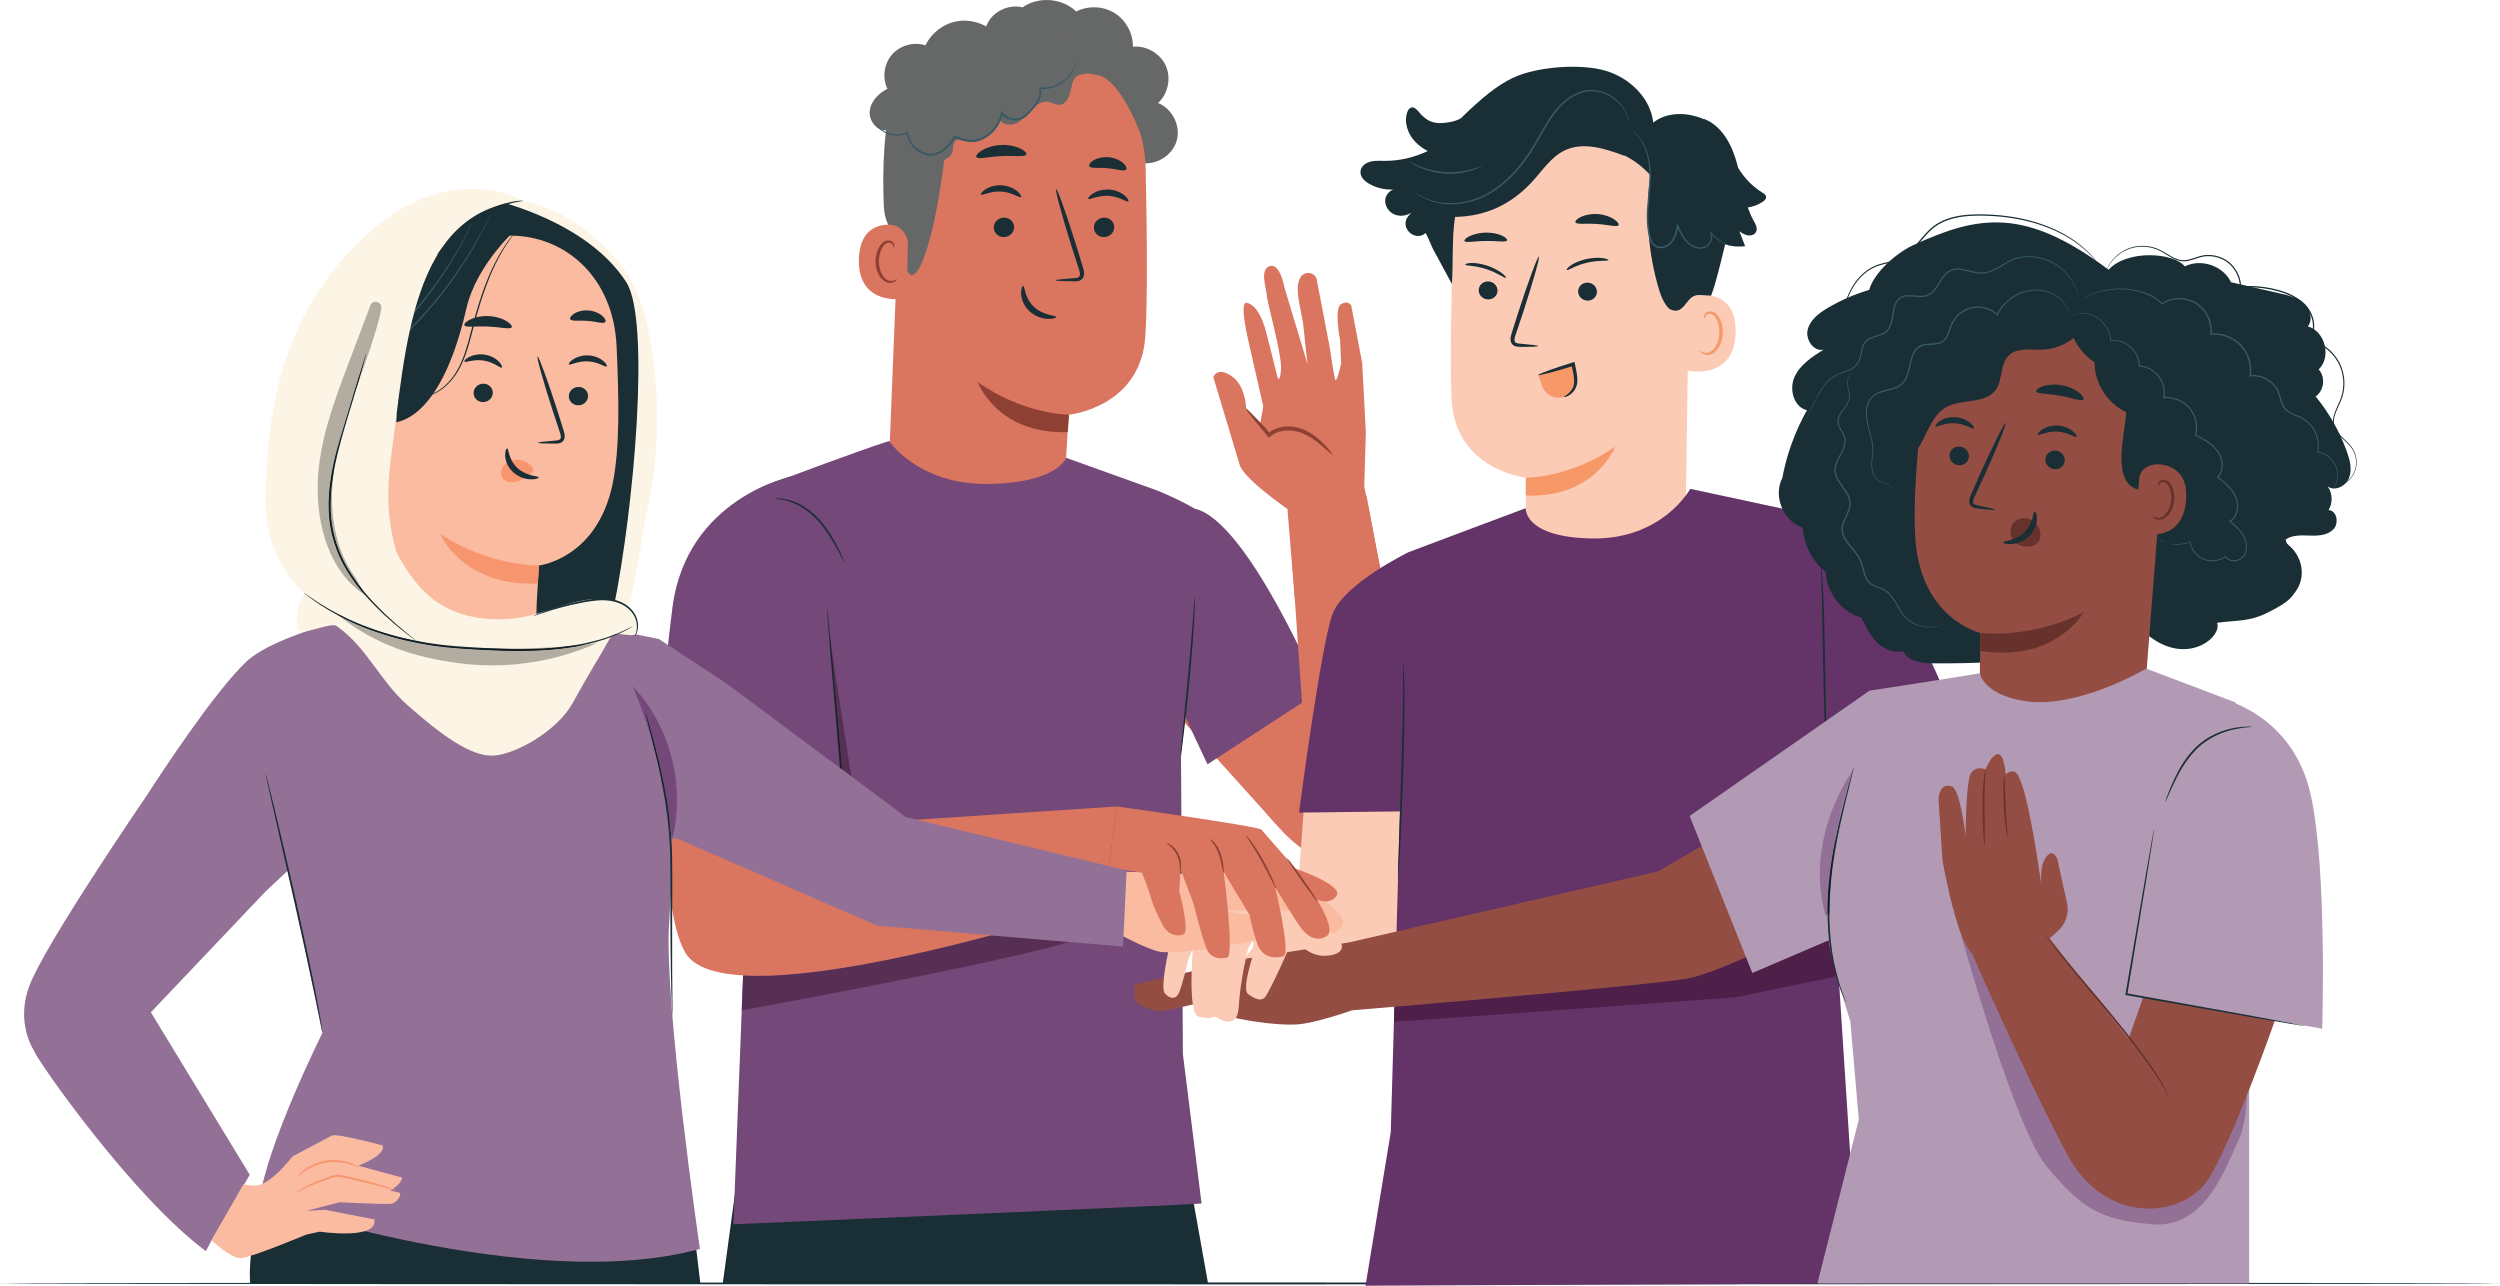 <?xml version="1.0" encoding="UTF-8"?><svg id="Layer_2" xmlns="http://www.w3.org/2000/svg" xmlns:xlink="http://www.w3.org/1999/xlink" viewBox="0 0 688.31 353.99"><defs><style>.cls-1{clip-path:url(#clippath);}.cls-2{fill:none;}.cls-2,.cls-3,.cls-4,.cls-5,.cls-6,.cls-7,.cls-8,.cls-9,.cls-10,.cls-11,.cls-12,.cls-13,.cls-14,.cls-15,.cls-16,.cls-17,.cls-18,.cls-19,.cls-20,.cls-21,.cls-22,.cls-23,.cls-24{stroke-width:0px;}.cls-25{clip-path:url(#clippath-1);}.cls-3{fill:#fabba0;}.cls-4{fill:#4e1f49;}.cls-5{fill:#643469;}.cls-6{fill:#385a65;}.cls-7{fill:#582f54;}.cls-8{fill:#192e35;}.cls-9{fill:#101d22;}.cls-10{fill:#da7560;}.cls-11{fill:#b29ab5;}.cls-12{fill:#b4b4b4;}.cls-13{fill:#b3aca1;}.cls-14{fill:#666767;}.cls-15{fill:#8e4132;}.cls-16{fill:#985042;}.cls-17{fill:#934d42;}.cls-18{fill:#937197;}.cls-19{fill:#fcf4e4;}.cls-20{fill:#744879;}.cls-21{fill:#66322b;}.cls-22{fill:#fccbb6;}.cls-23{fill:#f7956f;}.cls-24{fill:#f79868;}</style><clipPath id="clippath"><rect class="cls-2" width="688.31" height="353.99"/></clipPath><clipPath id="clippath-1"><rect class="cls-2" width="688.31" height="353.99"/></clipPath></defs><g id="Master_Line"><path class="cls-8" d="m688.31,353.36c0,.14-154.1.26-344.14.26s-344.17-.12-344.17-.26,154.06-.26,344.17-.26,344.14.12,344.14.26h0Z"/><polygon class="cls-8" points="199.01 353.24 204.61 312.02 324.2 306.31 332.61 353.36 199.01 353.24 199.01 353.24"/><path class="cls-10" d="m311.05,182.24l35.88,39.81c5.92,6.57,10.2,12.55,18.71,14.96,5.96,1.68,18.52,2.38,21.69-1.54,4.35-5.37,7.05-14.66.96-26.35-3.96-7.61-38.77-38.68-38.77-38.68l-38.46,11.8"/><path class="cls-20" d="m322.87,188.89c.2,1.97,9.59,21.54,9.59,21.54l30.8-20.09s-19.83-47.1-34.3-50.27l-6.08,48.82h0Z"/><path class="cls-10" d="m375.61,133.99l.44-14.96-1-19.06-3.03-15.85s-.8-1.56-2.8-.38c-2,1.18-.27,9.83-.27,9.83l.31,6.5s-1.17,5.02-1.55,4.6c-.38-.42-1.63-9.2-1.63-9.2l-3.63-18.86s-.86-2.03-3.18-1.3c-1.29.41-2.13,2.28-1.96,5.07.16,2.8,1.38,7.51,1.51,9.1.13,1.59,1.18,10.76,1.18,10.76l-6.37-21.09s-1.18-6.86-4.04-5.88c-2.86.99-.95,5.91-.82,8.04.13,2.13,4.27,16.49,3.92,20.49-.35,4-.98,2-.98,2,0,0-1.66-6.61-2.96-11.82-1.31-5.21-3.28-8.23-5.53-8.61-2.26-.38.77,11.69.77,11.69l3.82,16.87-.95,5.37-3.76-4.83s-.11-6.33-4.07-8.97c-4.02-2.68-4.98.33-4.98.33l7.37,24.51c1.75,4.01,13.04,11.8,13.04,11.8l2.02,24.57,25.11-.5-5.97-30.21h0Z"/><path class="cls-15" d="m366.8,125.14c-.13.12-1.31-1.08-3.35-2.81-2.01-1.66-5.19-3.98-9.18-3.8-1.76.06-3.4.66-4.54,1.65l-.42.36-.37-.48c-1.61-2.12-3.34-3.97-4.36-5.31-1.08-1.33-1.61-2.22-1.49-2.3.09-.05.76.66,1.97,1.88,1.19,1.26,2.9,2.84,4.77,5.19l-.78-.12c1.3-1.2,3.21-1.91,5.18-1.98,2.18-.1,4.24.52,5.86,1.41,1.64.88,2.9,1.96,3.89,2.91,1.96,1.93,2.92,3.31,2.83,3.4h0Z"/><g class="cls-1"><polygon class="cls-10" points="360.29 219.55 354.97 143.08 376.23 136.42 391.66 219.55 360.29 219.55 360.29 219.55"/><path class="cls-14" d="m314.24,44.85c4.15.72,8.62-2.1,9.75-6.16,1.13-4.06-1.23-8.79-5.15-10.32,2.75-2.51,3.66-6.85,2.14-10.25-1.52-3.41-5.35-5.63-9.06-5.26.06-3.68-1.93-7.33-5.06-9.27-3.13-1.94-7.28-2.11-10.55-.42-3.86-3.72-10.39-4.23-14.78-1.15-3.53-.87-7.53.81-9.39,3.93-1.86,3.12-1.43,7.44,1.01,10.13"/></g><path class="cls-10" d="m315.32,92.78c.67-9.44.48-28.98.1-46.66-.41-19.01-15.35-34.51-34.33-35.63l-1.89-.11c-20.41-.01-31.82,17.32-31.27,37.72l-3.14,78.57,12.33,11.13c11.23,10.15,29.01,7.03,36.12-6.33l.95-17.27s19.73-1.89,21.13-21.42h0Z"/><path class="cls-15" d="m294.35,114.18s-12.53.01-25.17-9.01c0,0,5.19,14.42,24.8,13.81l.37-4.81h0Z"/><path class="cls-8" d="m306.77,62.61c-.04,1.48-1.32,2.67-2.86,2.66-1.54,0-2.77-1.21-2.73-2.69.03-1.48,1.31-2.67,2.86-2.66,1.54,0,2.77,1.21,2.73,2.69h0Z"/><path class="cls-8" d="m310.65,55.44c-.37.34-2.39-1.35-5.4-1.52-3-.21-5.3,1.2-5.6.82-.15-.17.24-.81,1.24-1.45.99-.64,2.64-1.22,4.51-1.1,1.87.12,3.4.9,4.27,1.66.88.76,1.16,1.44.98,1.59h0Z"/><path class="cls-8" d="m279.2,62.61c-.03,1.48-1.31,2.67-2.86,2.66-1.54,0-2.76-1.21-2.73-2.69.03-1.48,1.31-2.67,2.86-2.66,1.54,0,2.77,1.21,2.73,2.69h0Z"/><path class="cls-8" d="m281.09,54.26c-.37.34-2.39-1.35-5.4-1.51-3-.21-5.29,1.2-5.6.82-.15-.17.24-.81,1.24-1.45.98-.64,2.64-1.22,4.51-1.1,1.87.12,3.4.9,4.27,1.66.88.76,1.16,1.44.98,1.59h0Z"/><path class="cls-8" d="m290.67,77.18c0-.17,1.88-.38,4.93-.59.77-.03,1.51-.14,1.67-.66.21-.54-.06-1.39-.38-2.3-.61-1.9-1.25-3.89-1.92-5.98-2.66-8.5-4.54-15.48-4.19-15.58.34-.1,2.78,6.7,5.44,15.21.64,2.1,1.25,4.09,1.83,6,.24.89.68,1.91.22,3.03-.24.56-.83.94-1.33,1.05-.5.12-.93.1-1.31.1-3.05-.02-4.94-.11-4.95-.28h0Z"/><path class="cls-8" d="m281.71,78.74c.49,0,.3,3.26,2.96,5.74,2.65,2.49,6.15,2.33,6.15,2.78.03.21-.81.59-2.28.54-1.44-.04-3.52-.62-5.14-2.14-1.62-1.52-2.24-3.46-2.27-4.8-.04-1.37.37-2.16.59-2.13h0Z"/><path class="cls-8" d="m282.56,42.53c-.35.8-3.32.24-6.87.45-3.56.15-6.46,1.01-6.88.25-.19-.36.35-1.1,1.55-1.83,1.19-.72,3.05-1.37,5.18-1.48,2.13-.11,4.05.34,5.3.94,1.26.6,1.88,1.28,1.73,1.66h0Z"/><path class="cls-8" d="m310.06,46.68c-.57.65-2.6-.18-5.08-.36-2.48-.27-4.62.19-5.06-.55-.19-.36.18-1.02,1.14-1.61.95-.59,2.49-1.03,4.2-.87,1.71.16,3.15.86,3.98,1.61.84.75,1.09,1.47.83,1.79h0Z"/><path class="cls-14" d="m314.06,37.05s-4.43-12.55-10.17-15.75c-6.94-3.88-10.48,3.78-17.18,1.48-6.7-2.31-13.32-6.03-20.6-1.17-7.96,5.31-4.63,9.57-5.61,18.21-3.98,35.05-10.99,44.62-11.84,27.95-.09-1.83-5.04-3.57-5.34-11.28-.38-10-.05-22.09,2.58-29.02,2.22-5.84,5.85-9.75,12.2-13.92,10.02-6.58,23.21-5.96,32.11-4.53,8.9,1.43,25.55,12.75,23.83,28.03h0Z"/><path class="cls-10" d="m249.95,67.3c.05-3.02-2.41-5.56-5.43-5.45-3.67.13-7.85,1.96-8.05,9.51-.36,13.39,13.16,10.99,13.19,10.61.02-.26.19-9.06.29-14.67h0Z"/><path class="cls-15" d="m246.88,76.85c-.06-.04-.24.16-.64.33-.39.17-1.05.27-1.74-.01-1.4-.56-2.53-2.84-2.53-5.25,0-1.22.28-2.37.74-3.32.43-.97,1.09-1.64,1.8-1.74.71-.14,1.21.29,1.36.68.17.38.08.64.15.67.04.03.29-.22.2-.77-.05-.27-.2-.59-.5-.85-.31-.27-.78-.42-1.28-.38-1.03.04-1.99.97-2.49,2.01-.56,1.05-.91,2.34-.91,3.71.01,2.7,1.33,5.26,3.25,5.87.93.27,1.73,0,2.14-.3.42-.32.5-.62.46-.64h0Z"/><path class="cls-14" d="m251.73,41.42c1.67,1.29,3.43,2.62,5.51,2.95,2.08.33,4.54-.73,5.02-2.78.21-.92.05-2.01.7-2.7.78-.81,2.11-.47,3.22-.28,3.86.64,8-1.87,9.21-5.59.9,1.54,3.22,1.61,4.78.74,1.56-.88,2.62-2.4,3.87-3.68,1.25-1.27,2.97-2.38,4.72-2.02.98.2,1.87.84,2.87.81,1.76-.05,2.74-2.06,3.11-3.78.37-1.73.7-3.75,2.24-4.61,1.43-.8,3.18-.18,4.79.15,1.6.33,3.71.08,4.22-1.48.27-.82-.04-1.71-.46-2.46-1.89-3.4-6.34-5.12-10.02-3.88-1.05-4.49-4.97-8.17-9.53-8.93-4.55-.75-9.46,1.47-11.89,5.38-2.67-2.73-6.72-4.05-10.48-3.42-3.77.63-7.16,3.19-8.81,6.64-3.2-1.05-6.98,0-9.2,2.53-2.22,2.54-2.74,6.42-1.27,9.45-2.48,1.23-4.68,3.5-4.89,6.26-.21,2.76,2.32,5.68,5.03,5.11-1.21,2.09-.5,5.07,1.51,6.39,2.02,1.33,5.03.8,6.47-1.14"/><path class="cls-6" d="m296.27,16.8s0,.08-.02.24c-.03.16-.05.4-.13.71-.16.61-.46,1.51-1.12,2.52-.66.99-1.67,2.13-3.15,2.98-1.45.87-3.41,1.48-5.57,1.24l.24-.28c.35,1.17.15,2.53-.49,3.67-.61,1.16-1.52,2.17-2.48,3.15-.49.47-.92,1.03-1.59,1.45-.64.4-1.4.61-2.16.66-1.52.1-3.19-.46-4.21-1.8l.51-.11c-.5,2.64-2.16,5.21-4.66,6.69-1.32.84-2.93,1.31-4.47,1.18-1.55-.11-2.96-.64-4.27-1.2l.37-.14c-.82,1.62-2,2.97-3.41,3.94-1.38.97-3.17,1.48-4.73.99-3.11-.85-5.05-3.6-5.33-6.1l.3.16c-1.62.76-3.3.74-4.63.4-1.35-.33-2.39-.99-3.12-1.62-.73-.64-1.15-1.28-1.4-1.72-.22-.46-.31-.71-.3-.71.07-.05.38,1.04,1.84,2.26.73.58,1.75,1.19,3.05,1.47,1.28.3,2.88.28,4.38-.46l.26-.13.04.29c.29,2.33,2.16,4.9,5.05,5.65,1.42.42,2.99-.04,4.3-.95,1.31-.91,2.44-2.22,3.2-3.74l.12-.24.25.1c1.29.55,2.66,1.05,4.08,1.15,1.43.12,2.87-.3,4.13-1.1,2.36-1.4,3.92-3.8,4.41-6.3l.12-.63.39.51c.86,1.14,2.35,1.67,3.72,1.58.68-.04,1.36-.23,1.92-.57.55-.33,1-.88,1.49-1.35.96-.96,1.84-1.93,2.42-3.01.61-1.07.78-2.27.49-3.32l-.09-.33.33.04c2.03.26,3.91-.29,5.33-1.11,1.44-.8,2.44-1.87,3.12-2.82,1.34-1.95,1.38-3.37,1.48-3.33h0Z"/><path class="cls-20" d="m325.15,208.39l1.41-14.24,4.91-52.2c-2.52-2.66-12.68-6.83-12.68-6.83l-25.23-9.07s-2.42,6.92-21.36,7.2c-19.38.29-27.41-11.84-27.41-11.84-9.69,3.12-30.83,11.14-30.83,11.14l-7.21,67.92-.37,22.42-4.46,114.18s126.99-5.39,128.9-5.72l-5.14-41.12-.52-81.85"/><path class="cls-7" d="m204.22,278.16l.37-9.49.37-.1c1.22.07,2.49.1,3.81.1,17.89,0,43.77-5.76,64.03-11.14l21.55,1.83c-21.28,6.33-90.13,18.81-90.13,18.81m105.33-24.97l.54-11.45,15.25-3.89-.29,7.24s-5.35,3.41-15.5,8.1"/><path class="cls-10" d="m210.16,138.27s-18.09,2.89-21.81,25.95c-2.4,14.87-9.67,80.37.27,97.97,11.5,20.36,115.36-13.8,115.36-13.8l3.55-26.36-80.03,5.29-10.05-55.55-7.28-33.51"/><path class="cls-20" d="m181.16,215.73h50.72l-13.88-84.59s-29.07,5.89-32.88,36.26c-3.84,30.64-3.97,48.33-3.97,48.33"/><path class="cls-8" d="m187.53,215.73s.08-.02.23-.03c.18,0,.4-.01.67-.03.63-.01,1.48-.03,2.56-.05,2.27-.02,5.49-.05,9.45-.08,8.04-.02,19.1-.05,31.43-.08l-.26.28c-.06-.66-.12-1.36-.18-2.08-1.06-12.76-2.03-24.31-2.73-32.72-.32-4.15-.58-7.53-.77-9.92-.08-1.14-.14-2.04-.18-2.7-.01-.28-.02-.51-.03-.7,0-.16,0-.24,0-.24,0,0,.02.08.05.24.02.19.05.42.09.7.07.66.16,1.56.28,2.69.23,2.39.54,5.76.93,9.91.74,8.41,1.76,19.95,2.88,32.7.06.71.12,1.42.18,2.08l.02.28h-.28c-12.33-.03-23.39-.06-31.43-.08-3.96-.04-7.18-.06-9.45-.08-1.08-.02-1.94-.04-2.56-.05-.27-.01-.49-.02-.67-.03-.15,0-.23-.02-.23-.03"/><path class="cls-8" d="m328.95,164.33s.04.62.02,1.73c0,1.11-.08,2.72-.18,4.7-.21,3.97-.62,9.44-1.19,15.48-.57,6.04-1.17,11.49-1.65,15.44-.24,1.97-.45,3.56-.6,4.67-.16,1.1-.26,1.71-.3,1.7-.04,0,0-.62.1-1.72.11-1.19.26-2.77.44-4.68.39-4.03.92-9.45,1.5-15.44.57-6.03,1.04-11.49,1.34-15.45.14-1.91.26-3.49.34-4.69.08-1.11.14-1.72.18-1.72h0Z"/><path class="cls-8" d="m232.66,155.12s-.23-.32-.57-.94c-.39-.72-.86-1.6-1.41-2.64-1.2-2.21-2.89-5.28-5.44-8.13-2.56-2.84-5.62-4.64-8.01-5.37-2.39-.76-3.99-.64-3.98-.75,0-.03.39-.08,1.1-.07.71,0,1.75.13,2.98.47,2.47.65,5.66,2.46,8.28,5.37,2.61,2.91,4.26,6.05,5.39,8.31.56,1.14.98,2.07,1.27,2.72.28.65.42,1.01.39,1.03h0Z"/><path class="cls-7" d="m234.37,213.77l-2.57-1.92c-1.06-12.05-2.02-22.91-2.73-30.93-.13-1.36-.25-2.64-.36-3.82l5.66,36.67"/><path class="cls-9" d="m231.8,211.85l-.27-.2-3.15-36.77.34,2.23c.11,1.18.23,2.46.36,3.82.71,8.02,1.66,18.88,2.73,30.93"/><path class="cls-22" d="m358.92,223.35l-1.57,21.59-7.17,9.03-17.55,23.29,21.26,1.39s24.93-6.2,28.6-13.88c3.67-7.68,3.88-41.42,3.88-41.42h-27.46Z"/><path class="cls-22" d="m463.97,151.44l1.2-83.99c.77-19.98-9.17-37.28-29.16-37.5l-1.85.09c-18.6.88-33.43,15.89-34.04,34.51-.57,17.33-.98,36.49-.43,45.75,1.15,19.16,20.46,21.23,20.46,21.23.03.59-.02,5.36-.1,11.07l.03,9.52,43.9-.67h0Z"/><path class="cls-24" d="m420.09,131.52s12.12.14,24.61-8.56c0,0-5.42,14.29-24.63,13.47l.02-4.91h0Z"/><path class="cls-8" d="m431.41,74.35c.42.12,2.35-1.28,5.47-2.01,3.11-.75,5.65-.41,5.93-.69.14-.13-.34-.42-1.45-.58-1.1-.17-2.88-.16-4.82.3-1.94.46-3.46,1.23-4.28,1.85-.84.63-1.05,1.08-.85,1.13h0Z"/><path class="cls-8" d="m434.5,80.28c.02,1.37,1.19,2.48,2.62,2.49,1.43,0,2.57-1.09,2.56-2.46-.02-1.37-1.19-2.49-2.62-2.5-1.43,0-2.58,1.09-2.56,2.46h0Z"/><path class="cls-8" d="m423.49,95.27c0-.17-1.84-.4-4.82-.64-.76-.04-1.48-.16-1.63-.66-.2-.54.07-1.36.4-2.25.62-1.85,1.27-3.8,1.95-5.83,2.7-8.3,4.62-15.11,4.29-15.22-.34-.11-2.8,6.54-5.5,14.84-.65,2.05-1.27,4-1.86,5.86-.24.87-.69,1.86-.25,2.97.23.55.8.93,1.29,1.04.49.12.91.11,1.29.12,2.99.02,4.85-.06,4.85-.22h0Z"/><path class="cls-8" d="m433.75,61.19c.29.72,2.87.25,5.93.48,3.07.17,5.57.98,5.95.3.17-.32-.29-.99-1.32-1.65-1.02-.66-2.62-1.26-4.46-1.38-1.84-.12-3.5.26-4.59.78-1.1.52-1.63,1.12-1.51,1.46h0Z"/><path class="cls-8" d="m403.19,66.35c.32.59,2.84,0,5.87,0,3.03-.07,5.54.44,5.87-.16.15-.28-.34-.82-1.38-1.3-1.03-.49-2.64-.88-4.46-.85-1.82.03-3.43.47-4.48.98-1.06.52-1.55,1.06-1.41,1.34h0Z"/><path class="cls-22" d="m464.26,81.98c.34-.16,13.75-4.39,13.6,9.39-.15,13.78-13.95,10.79-13.97,10.39-.02-.4.36-19.78.36-19.78h0Z"/><path class="cls-24" d="m468.16,96.59c.06-.04.24.17.64.36.39.19,1.07.32,1.79.06,1.46-.52,2.71-2.82,2.8-5.3.05-1.25-.2-2.45-.63-3.44-.41-1.01-1.05-1.72-1.79-1.86-.73-.18-1.25.26-1.42.64-.19.38-.1.66-.18.68-.04.03-.29-.23-.18-.8.06-.27.23-.6.55-.86.33-.26.82-.4,1.33-.34,1.06.08,2.01,1.07,2.48,2.16.54,1.1.85,2.44.79,3.85-.12,2.78-1.57,5.36-3.56,5.91-.97.24-1.78-.06-2.19-.39-.42-.34-.49-.65-.44-.68h0Z"/><path class="cls-8" d="m403.45,72.91c.3.31,2.66.16,5.71,1.16,3.05.97,5.06,2.55,5.44,2.45.19-.04-.08-.51-.95-1.21-.86-.69-2.4-1.59-4.29-2.21-1.9-.61-3.59-.76-4.61-.68-1.04.08-1.45.34-1.3.48h0Z"/><path class="cls-8" d="m407.12,79.95c.02,1.37,1.19,2.48,2.62,2.49,1.43,0,2.57-1.09,2.56-2.46-.02-1.37-1.19-2.49-2.62-2.5-1.43,0-2.58,1.09-2.56,2.46h0Z"/><path class="cls-8" d="m374.65,46.73c.23-.76.8-1.38,1.5-1.77,1.52-.85,3.24-.68,4.91-.67,4.15.04,8.29-.92,12.03-2.7-1.27-.69-2.46-1.51-3.45-2.56-2.06-2.16-3.19-5.42-2.15-8.21.19-.52.52-1.07,1.06-1.22.85-.24,1.58.61,2.15,1.29,1.89,2.22,3.66,3.2,6.57,2.98,1.81-.14,3.56-.5,5-1.34l.17-.18c.7-.68,1.38-1.34,2.05-1.97h0s0,0,0,0c5.04-4.75,9.35-8.02,13.75-9.66,6.44-2.41,17.14-3.18,23.75-1.26,6.61,1.91,12.44,7.46,13.19,14.3,3.81-3.06,9.41-2.89,13.91-.95l.12-.05c5.01,1.93,7.75,7.35,9.11,12.55.07.28.14.57.21.86,1.64,2.76,3.91,5.14,6.64,6.82.48.3,1.03.66,1.08,1.22.05.56-.44,1.01-.9,1.32-1.23.84-2.66,1.37-4.14,1.6.43,1.24.94,2.44,1.59,3.6.55.98,1.2,2.16.67,3.15-.4.77-1.4,1.06-2.26.92-.86-.15-1.61-.64-2.33-1.13.53,1.37,1.06,2.73,1.59,4.1-1.84.27-3.73.08-5.49-.51-1.2,4.8-2.57,10.92-3.89,14.16-2.12-.06-4.11-.61-5.44.53-1.81,1.55-2.68,4.53-5.6,3.31-1.48-.62-2.77-3.8-3.23-5.34-3.07-10.22-3.9-21.1-2.43-31.66-2.04-2.29-4.52-4.18-7.27-5.53l.22.21c-5.29-1.99-11.29-3.97-16.42-1.59-3.98,1.85-6.4,5.87-9.42,9.05-5.73,6.03-12.58,9.17-20.89,9.32-.9,5.75-.46,13.08-.88,18.46l-4.75-8.81v.04c-.36-.64-.65-1.28-.93-1.93l-.1-.2v-.02c-.44-1.04-.87-2.07-1.43-3.1l-.05.04c-2.98,2.5-7.18-1.54-4.8-4.62.47-.61,1.03-1.15,1.67-1.59-1.36,1.22-3.37,1.77-5.1,1.18-1.74-.58-3.05-2.38-2.85-4.2.14-1.24,1.05-2.33,2.19-2.79-2.36.12-4.76-.45-6.78-1.68-1.33-.8-2.62-2.1-2.12-3.78h0Z"/><path class="cls-6" d="m449.11,35.8s.79.53,1.87,1.8c1.07,1.27,2.26,3.47,2.77,6.42.26,1.47.41,3.11.36,4.87-.04,1.76-.23,3.64-.41,5.63-.18,1.98-.37,4.08-.3,6.27.04,1.09.14,2.2.35,3.32.21,1.1.47,2.29,1.27,3.24.64.78,1.72,1.15,2.68.98.96-.14,1.82-.63,2.46-1.31,1.27-1.4,1.62-3.22,1.97-4.82l-.4.04c.62,1.46,1.26,2.9,2.23,4.07.95,1.17,2.29,1.96,3.67,2.12.69.08,1.38-.01,1.98-.3.61-.28,1.06-.77,1.37-1.29.3-.53.46-1.12.45-1.68-.02-.57-.23-1.11-.58-1.5l-.21.18c1.43,1.72,2.97,2.66,4.03,3.19.54.26.97.42,1.26.53.29.1.45.14.45.12,0-.01-.14-.08-.43-.2-.28-.12-.7-.31-1.22-.59-1.03-.56-2.51-1.53-3.88-3.23l-.21.18c.63.7.63,1.9.05,2.84-.29.47-.7.9-1.24,1.14-.53.24-1.17.33-1.8.25-1.26-.16-2.51-.9-3.4-2.01-.91-1.11-1.53-2.52-2.14-3.98l-.26-.62-.14.66c-.35,1.6-.72,3.34-1.87,4.6-.57.61-1.36,1.05-2.2,1.17-.84.14-1.72-.16-2.27-.83-.7-.83-.96-1.96-1.17-3.03-.2-1.09-.31-2.18-.35-3.25-.08-2.15.11-4.23.28-6.21.17-1.98.35-3.87.37-5.66.03-1.78-.14-3.45-.43-4.94-.56-3-1.82-5.22-2.95-6.48-1.15-1.26-2.01-1.69-2.01-1.69h0Z"/><path class="cls-6" d="m389.48,52.9s.05.05.15.13c.13.1.28.22.47.36.2.16.47.35.8.54.33.2.7.44,1.15.64,1.75.89,4.58,1.8,8.15,1.68,3.53-.11,7.8-1.25,11.65-3.97,3.89-2.65,7.35-6.61,10.2-11.18,1.45-2.28,2.64-4.63,3.95-6.79,1.3-2.16,2.72-4.15,4.42-5.71,1.68-1.57,3.62-2.71,5.6-3.2.99-.27,1.97-.31,2.91-.26.94.07,1.83.29,2.65.58,1.64.6,2.94,1.54,3.93,2.5.99.97,1.64,1.99,2.09,2.85.83,1.78.84,2.91.91,2.89,0,0,0-.07-.01-.2-.02-.16-.05-.35-.08-.59-.08-.51-.28-1.26-.67-2.18-.43-.9-1.07-1.95-2.07-2.96-.99-1-2.32-1.99-3.99-2.62-.84-.31-1.76-.54-2.73-.63-.97-.06-2.01-.02-3.03.25-2.05.5-4.06,1.67-5.78,3.26-1.75,1.59-3.2,3.61-4.52,5.79-1.32,2.18-2.51,4.51-3.95,6.77-2.84,4.53-6.24,8.45-10.06,11.07-3.78,2.69-7.95,3.84-11.43,3.99-3.51.16-6.3-.69-8.06-1.52-1.77-.84-2.6-1.57-2.64-1.52h0Z"/><path class="cls-6" d="m387.95,44.45s.22.2.67.5c.45.3,1.13.68,2.01,1.08.87.41,1.96.8,3.19,1.14,1.24.31,2.62.56,4.1.65,1.47.08,2.88,0,4.15-.18,1.26-.19,2.38-.46,3.3-.76.91-.3,1.64-.6,2.11-.85.48-.24.74-.39.73-.41-.04-.08-1.11.44-2.93.96-.91.27-2.02.49-3.26.66-1.24.14-2.62.21-4.07.14-1.44-.09-2.8-.32-4.02-.6-1.21-.31-2.29-.66-3.16-1.03-1.75-.72-2.76-1.36-2.8-1.29h0Z"/><path class="cls-24" d="m433.12,100.25s-6.97,2.03-9.61,2.99l1.06,3.03c.91,2.61,3.99,4.01,6.55,2.8.59-.28,1.14-.69,1.61-1.23.81-.95,1.16-2.18,1.11-3.4-.06-1.43-.45-2.89-.71-4.18h0Z"/><path class="cls-8" d="m423.51,103.25c-.09-.25,4.13-1.79,9.48-3.46l.5-.16.11.53.05.23c.29,1.38.6,2.74.63,4.03.1,1.29-.37,2.57-1.01,3.31-1.31,1.57-2.68,1.66-2.67,1.56-.08-.15,1.12-.5,2.11-1.97,1.16-1.43.63-3.97-.01-6.74l-.05-.23.61.37c-5.31,1.65-9.66,2.77-9.75,2.52h0Z"/><path class="cls-5" d="m375.97,353.99l135.74-.63-7.49-115.46-.56-34.42-7.95-62.38-30.34-6.51s-7.59,13.95-26.97,13.66c-18.95-.28-18.34-8.34-18.34-8.34l-32.23,12.1s-17.67,8.6-20.91,16.93c-3.16,8.11-9.27,54.79-9.27,54.79l27.79-.34-2.53,88.31-6.95,42.28"/><path class="cls-8" d="m386.37,182.44s.04.21.07.61c.03.45.06,1.03.1,1.74.07,1.52.13,3.71.14,6.42.04,5.43-.08,12.92-.34,21.19-.26,8.27-.59,15.76-.86,21.18-.15,2.66-.28,4.83-.37,6.41-.05.71-.1,1.29-.13,1.74-.04.4-.06.61-.08.6-.02,0-.02-.21-.02-.61,0-.46.02-1.03.03-1.75.05-1.58.12-3.76.2-6.42.19-5.48.43-12.94.71-21.18.26-8.27.44-15.76.49-21.17.04-2.71.03-4.9.02-6.42,0-.71,0-1.29,0-1.75,0-.4.01-.61.03-.61h0Z"/><path class="cls-5" d="m494.77,141.95s13.65,1.43,20.97,11.01c6.72,8.81,19.69,36.54,19.34,37.23-.34.69-30.53,20.47-30.53,20.47l-7.46-13.76-2.32-54.94h0Z"/><path class="cls-8" d="m501.43,155.57s.04.18.08.52c.03.4.07.9.12,1.51.1,1.31.21,3.22.33,5.57.23,4.7.41,11.21.51,18.39.11,7.18.22,13.68.36,18.39.07,2.29.12,4.18.16,5.57.01.61.02,1.11.03,1.52,0,.35,0,.53-.03.53-.02,0-.05-.18-.08-.52-.03-.4-.08-.9-.13-1.51-.1-1.31-.21-3.21-.33-5.57-.23-4.7-.41-11.21-.52-18.39-.11-7.18-.23-13.68-.36-18.38-.07-2.29-.12-4.18-.16-5.57-.01-.61-.02-1.11-.03-1.52,0-.35,0-.53.03-.53h0Z"/><path class="cls-17" d="m312.43,275.74s4.5,3.02,7.33,2.64c2.83-.38,12.07-2.64,12.07-2.64,0,0,.19.82,2.64,2.67,2.45,1.85,17.34,4.3,23.57,3.55,6.22-.75,16.78-4.71,16.78-4.71l-3.17-17.82-28.02,4.42-31.19,7.18v4.71h0Z"/><path class="cls-22" d="m321.83,261.22s-2.45,10.75-1.13,12.25c1.32,1.51,2.98,1.89,3.92-.19.94-2.07,2.67-9.45,2.67-9.45l1.13-2.62s-1.51,17.72,1.51,18.66c3.02.94,4.71,0,4.71,0,0,0,6.03,4.52,6.41-2.64.38-7.16,2.56-16.02,2.56-16.02l1.4-2.33v4.03s-3.18,9.43-1.4,10.75c1.78,1.32,3.66,2.26,4.79.75,1.13-1.51,6.39-12.55,7.55-16.42,0,0,3.53,5.1,8.46,5.17,3.87.05,6.11-1.61,4.54-4.02-1.58-2.41-5.47-4.43-5.47-4.43l-5.09-11.89-12.44-2.91h-14.14l-9.99,21.3h0Z"/><path class="cls-3" d="m301.65,253.58s11.89,7.08,17.36,8.4c5.47,1.32,34.78-3.89,34.48-5.73-.3-1.85-4.12-3.5-6.76-3.88-2.64-.38-10.37-1.7-10.37-1.7h20.74l9.99,6.32s3.55-1.43,2.39-4.33c-.61-1.54-8.43-7.65-8.43-7.65l-19.04-3.77-33.75-1.32-6.61,13.66h0Z"/><path class="cls-10" d="m307.52,222.04s39.01,5.44,39.77,6.38c.75.94,9.43,10.75,9.43,10.75,0,0,13,4.47,11.31,7.35-1.69,2.88-5.47,1.13-5.47,1.13,0,0,5.28,8.3,2.83,9.99-2.45,1.7-5.09.57-6.98-1.89-1.89-2.45-7.35-11.5-7.35-11.5,0,0,4.52,18.47,2.26,19.04-2.26.57-5.84.75-7.35-3.96-1.51-4.71-1.89-7.35-1.89-7.35l-7.16-11.88s2.83,21.69,1.13,23.48c0,0-4.34,1.41-5.84-2.36-1.51-3.77-3.58-12.39-3.58-12.39l-3.58-9.48-.38,6.03s3.02,11.12,1.13,11.88c-1.89.75-4.34,0-5.66-2.54-1.32-2.55-2.77-5.54-3.39-8.02-.37-1.47-2.37-6.49-2.37-6.49l-9.14-1.2,2.29-16.98h0Z"/><path class="cls-15" d="m354.33,236.28c.12-.08,2.12,2.56,4.48,5.9,2.35,3.34,4.17,6.12,4.05,6.2-.12.08-2.12-2.56-4.48-5.9-2.35-3.34-4.17-6.12-4.05-6.2h0Z"/><path class="cls-15" d="m343.09,230.04c.05-.04.68.66,1.58,1.89.9,1.23,2.05,2.99,3.17,5.02,1.12,2.03,2.01,3.93,2.61,5.33.59,1.4.89,2.29.83,2.31-.07.03-.49-.81-1.17-2.16-.67-1.35-1.61-3.22-2.73-5.23-1.11-2.01-2.2-3.79-3.02-5.06-.81-1.27-1.34-2.05-1.27-2.1h0Z"/><path class="cls-15" d="m333.15,231.05c.04-.05.56.24,1.19.94.64.7,1.34,1.83,1.79,3.2.45,1.37.64,2.65.73,3.57.09.92.1,1.5.03,1.51-.07.01-.21-.55-.4-1.45-.19-.9-.43-2.15-.86-3.46-.44-1.31-1.04-2.41-1.58-3.13-.53-.73-.96-1.11-.91-1.17h0Z"/><path class="cls-15" d="m321.17,232.07c.03-.06.53.1,1.21.59.68.48,1.53,1.33,2.1,2.49.58,1.16.74,2.35.7,3.19-.03.84-.21,1.33-.27,1.32-.16,0,.2-2.08-.89-4.28-1.08-2.2-2.95-3.18-2.85-3.31h0Z"/><path class="cls-12" d="m383.79,281.27l.09-4.09s.01,0,.03,0l-.12,4.1"/><path class="cls-4" d="m383.79,281.3v-.03s.12-4.1.12-4.1c23.69-2.02,75.74-6.55,81.67-7.96,3.41-.81,8.85-2.93,15.15-5.67l1.73,4.34,21.03-9.01c.08.66.21,1.44.38,2.31.3,2.11.69,4.05,1.14,5.77.17.67.34,1.3.52,1.9l-27.67,5.72s-91.66,6.71-94.07,6.73"/><path class="cls-17" d="m371.64,259.42l84.86-19.5s77.26-45.03,78.44-45.76c1.32-.81-5.97,45.76-5.97,45.76,0,0-49.21,25.93-63.38,29.29-7.71,1.83-93.32,8.95-93.32,8.95l-.62-18.73"/><path class="cls-8" d="m580.56,74.24c5.23-5.64,17.99-4.66,20.98-.89,4.46-2.26,10.59-.16,12.71,4.36,4.52,1.03,9.04,2.07,13.56,3.1,2.31.53,4.73,1.11,6.5,2.7,1.77,1.58,2.57,4.51,1.08,6.36,4.77,1.29,6.58,8.44,3,11.84,1.93,2.07,1.51,5.85-.84,7.44,3.71,4.53,6.63,9.7,8.61,15.22.83,2.31,1.48,4.88.61,7.17-.88,2.29-3.91,3.84-5.89,2.39,1.34,1.87,1.43,4.55.22,6.51,2.3.08,2.95,3.64,1.35,5.29-1.6,1.66-4.16,1.81-6.46,1.73-2.3-.08-4.79-.22-6.69,1.07.08.69.34,1.14.73,1.47,3.92,3.25,4.98,8.79,1.98,12.9-.28.38-.54.73-.77,1.05-1.35,1.88-4.66,3.58-6.72,4.62-5.22,2.66-8.31,2.12-14.12,2.9,1.55,3.76-7.96,11.95-18.66,3.7-21.57,5.57-37.11,7.62-59.39,7.46-3.18-.02-7-.49-8.38-3.35-2.58.66-5.35-.57-7.24-2.45-1.89-1.89-3.06-4.35-4.2-6.76-5.49-1.53-9.68-6.88-9.85-12.58-3.7-2.95-6.07-7.51-6.34-12.24-5.34-1.68-8.22-8.66-5.63-13.62,1.22-6.55,3.52-12.89,6.79-18.69-3.64-.82-4.96-5.75-3.43-9.15s4.87-5.56,8.03-7.54c-2.73.7-5.07-2.75-4.4-5.48.67-2.74,3.16-4.61,5.59-6.03,3.56-2.09,7.38-3.75,11.34-4.93,1.34-4.78,7.53-10.19,12.04-12.27,18.2-8.4,30.92-10.44,53.84,6.7"/><path class="cls-17" d="m529.77,108.28c1.57-12.46,10.81-27.29,23.19-25.2l38.31,12.26c3.76.64,6.41,4.04,6.1,7.85l-6.5,83.31c-.85,10.85-9.21,19.62-20.02,20.96h0c-13.84,1.72-26-9.23-25.74-23.17.11-5.73.18-10.04.17-10.01,0,0-15.82-3.65-17.83-24.7-1-10.47.58-27.44,2.31-41.28h0Z"/><path class="cls-8" d="m536.76,125.21c-.14,1.41.94,2.69,2.41,2.86,1.47.17,2.77-.83,2.91-2.24.14-1.41-.94-2.69-2.41-2.86-1.47-.17-2.77.83-2.91,2.24h0Z"/><path class="cls-8" d="m532.91,117.35c.31.37,2.43-1,5.31-.82,2.88.15,4.9,1.76,5.23,1.42.16-.15-.14-.8-1.01-1.52-.86-.72-2.37-1.47-4.16-1.57-1.79-.1-3.34.46-4.25,1.09-.93.62-1.27,1.24-1.11,1.4h0Z"/><path class="cls-8" d="m563.15,126.31c-.14,1.41.94,2.69,2.41,2.86,1.47.17,2.77-.83,2.91-2.24.14-1.41-.94-2.69-2.41-2.86-1.47-.17-2.77.83-2.91,2.24h0Z"/><path class="cls-8" d="m561.16,119.65c.31.37,2.43-1,5.31-.82,2.88.14,4.9,1.76,5.23,1.42.16-.15-.13-.8-1.02-1.52-.86-.72-2.37-1.47-4.16-1.57-1.79-.1-3.34.46-4.25,1.09-.92.62-1.27,1.24-1.11,1.4h0Z"/><path class="cls-8" d="m549.39,140.34c.02-.16-1.75-.58-4.62-1.13-.73-.12-1.42-.31-1.51-.82-.14-.54.22-1.31.63-2.15.8-1.73,1.64-3.55,2.52-5.46,3.51-7.78,6.1-14.19,5.79-14.33-.31-.14-3.42,6.05-6.93,13.83-.85,1.92-1.66,3.75-2.43,5.5-.33.82-.87,1.74-.56,2.86.16.56.68.99,1.14,1.15.46.17.88.21,1.24.25,2.91.34,4.72.46,4.74.3h0Z"/><path class="cls-21" d="m545.29,174.26s13.97,1.78,28.39-5.71c0,0-7.67,13.9-28.41,10.65l.03-4.94h0Z"/><path class="cls-8" d="m560.62,107.72c.23.8,3.13.61,6.48,1.22,3.36.55,6.03,1.71,6.52,1.03.22-.32-.21-1.09-1.26-1.91-1.04-.82-2.74-1.65-4.75-2-2.01-.35-3.89-.14-5.15.28-1.27.42-1.93,1-1.83,1.38h0Z"/><path class="cls-8" d="m534.54,107.51c.47.68,2.49.13,4.88.25,2.39.03,4.38.71,4.88.06.22-.32-.05-.99-.9-1.67-.83-.67-2.25-1.26-3.9-1.32-1.64-.05-3.1.45-3.97,1.07-.89.62-1.2,1.28-1,1.61h0Z"/><path class="cls-8" d="m520.22,118.14c.25-3.27,1.34-6.57,3.62-8.93,1.25-1.29,2.82-2.26,3.93-3.67,2.4-3.04,2.14-7.33,3.21-11.06,1.37-4.81,5.21-8.84,9.95-10.44,3.94-1.33,8.38-1.06,12.08-2.95,2.74-1.39,4.85-3.86,7.67-5.09,5.49-2.39,11.76.51,16.85,3.66.95,4.1-1.7,7.59-4.25,10.94-2.55,3.35-6.63,5.48-10.84,5.66-3.26.14-7.06-.66-9.39,1.62-2.46,2.4-1.6,6.73-3.62,9.5-2.9,3.96-9.32,2.32-13.6,4.73-3.31,1.86-4.75,5.75-6.46,9.13-1.71,3.39-4.62,6.9-8.4,6.65-.5-3.24-1-6.51-.74-9.78h0Z"/><path class="cls-8" d="m569.26,86.97c9.53.02,19.05,1.91,27.87,5.53,2.63,1.08,5.34,2.44,6.81,4.87,1.29,2.14,1.4,4.77,1.33,7.26-.23,7.82-3.54,17.33-6.65,24.51l-9.87,5.67c-7.49-1.91-3.81-14.83-3.33-21.33-5.21-2.39-8.77-7.99-8.74-13.72-4.25-2.83-7.07-7.7-7.42-12.79h0Z"/><path class="cls-17" d="m588.93,132.01c.37-4.47,5.88-5.24,9.68-2.87,2.09,1.3,3.63,3.83,3.28,8.57-.95,12.65-13.45,9.09-13.44,8.72,0-.23.05-9.2.49-14.43h0Z"/><path class="cls-21" d="m592.66,141.94c.06-.04.21.17.57.37.35.19.97.35,1.64.16,1.37-.39,2.66-2.43,2.89-4.7.12-1.15-.04-2.26-.38-3.2-.32-.95-.87-1.65-1.53-1.82-.66-.21-1.16.16-1.35.51-.2.34-.13.6-.2.62-.04.03-.26-.23-.12-.75.07-.25.24-.53.56-.76.32-.22.78-.32,1.24-.23.97.14,1.78,1.1,2.15,2.13.43,1.04.63,2.29.5,3.58-.27,2.54-1.76,4.83-3.62,5.22-.91.16-1.63-.16-1.99-.49-.37-.34-.41-.63-.37-.65h0Z"/><path class="cls-6" d="m598.74,149.99c.63.03,1.32,0,2.03-.1.72-.1,1.48-.27,2.23-.63l-.15-.08c.24,1.73,1.35,3.61,3.27,4.65,1.9,1.05,4.61,1.02,6.69-.48l-.21-.04c.36.57.97.99,1.64,1.14.67.17,1.39.1,2.05-.13.66-.24,1.28-.69,1.67-1.31.4-.61.62-1.34.68-2.07.11-1.48-.4-3.01-1.3-4.25-.89-1.26-2.08-2.29-3.28-3.31l-.03.29c1.08-.6,1.8-1.75,2.06-2.96.27-1.22.17-2.54-.3-3.74-.47-1.2-1.26-2.26-2.16-3.2-.9-.94-1.92-1.77-2.95-2.59v.29c.97-.92,1.39-2.32,1.33-3.65-.06-1.35-.54-2.68-1.36-3.78-1.59-2.1-3.94-3.3-6.1-4.42l.1.22c.73-2.76-.04-5.77-1.86-7.78-1.82-2.02-4.55-3.01-7.09-2.76l.19.22c.54-2.26-.26-4.57-1.6-6.19-1.34-1.64-3.32-2.7-5.3-2.72l.16.16c.04-2.32-1.22-4.33-2.77-5.57-1.57-1.26-3.53-1.81-5.27-1.56l.14.13c-.02-1.23-.45-2.33-.97-3.27-.53-.94-1.17-1.74-1.88-2.36-1.39-1.29-3.01-1.84-4.3-1.94-.16-.01-.32-.03-.47-.04-.15,0-.3.02-.45.03-.29.03-.56.02-.8.08-.48.13-.91.18-1.22.32-.3.12-.54.22-.71.29-.16.07-.24.1-.23.11,0,0,.09-.02.25-.08.18-.06.41-.15.72-.26.31-.13.73-.17,1.21-.28.24-.05.51-.04.79-.06.14,0,.29-.02.44-.02.15.02.31.03.47.05,1.26.13,2.83.68,4.18,1.95.69.61,1.31,1.4,1.82,2.32.5.92.91,1.99.92,3.15v.15s.14-.02.14-.02c1.67-.23,3.55.3,5.05,1.53,1.5,1.2,2.69,3.15,2.64,5.34v.16s.16,0,.16,0c1.88.03,3.76,1.04,5.04,2.62,1.28,1.56,2.03,3.77,1.52,5.89l-.06.24.25-.02c2.42-.24,5.05.72,6.78,2.65,1.73,1.92,2.47,4.81,1.77,7.43l-.04.15.14.07c2.16,1.12,4.45,2.3,5.96,4.31.78,1.04,1.23,2.31,1.29,3.57.06,1.26-.33,2.53-1.2,3.36l-.16.15.17.13c2.04,1.62,4.08,3.32,5,5.62.44,1.13.54,2.38.29,3.52-.25,1.14-.91,2.18-1.88,2.73l-.22.13.2.17c1.2,1.02,2.37,2.03,3.23,3.24.88,1.19,1.36,2.63,1.26,4.02-.08,1.38-.87,2.7-2.13,3.11-1.2.45-2.7.18-3.33-.86l-.08-.14-.13.1c-1.96,1.44-4.57,1.48-6.39.49-1.85-.99-2.94-2.8-3.18-4.46l-.02-.14-.13.06c-.71.35-1.46.53-2.16.63-.7.11-1.38.14-2,.12-1.25-.04-2.3-.27-3.08-.65-.77-.37-1.26-.86-1.44-1.27-.2-.39-.22-.64-.25-.63,0,0,0,.06.03.17.04.11.04.29.16.49.17.43.66.95,1.44,1.34"/><path class="cls-6" d="m642.44,134.56s.21-.23.49-.76c.27-.52.62-1.35.71-2.49.1-1.12-.07-2.6-.97-3.99-.87-1.37-2.45-2.65-4.54-3l.1.15c.44-1.93.16-4.24-1.04-6.27-.59-1.02-1.41-1.95-2.43-2.68-1.03-.75-2.27-1.14-3.43-1.69-.58-.27-1.15-.59-1.64-1.01-.49-.42-.86-.96-1.13-1.58-.54-1.22-.7-2.66-1.39-3.98-1.37-2.59-4.48-4.38-7.65-3.96l.21.22c.46-2.88-.41-6.1-2.51-8.42-2.18-2.41-5.48-3.59-8.53-3.27l.21.21c.44-3.7-1.58-7.33-4.58-8.93-3.01-1.61-6.63-1.27-9.13.36l.2.02c-1.28-1.32-2.85-2.18-4.38-2.78-1.54-.58-3.07-.97-4.53-1.12-2.91-.38-5.48-.08-7.52.38-2.03.49-3.55,1.17-4.49,1.78-.49.26-.8.57-1.04.73-.23.17-.34.27-.34.27.02.03.48-.35,1.43-.92.95-.57,2.46-1.22,4.48-1.68,2.02-.43,4.57-.7,7.44-.3,1.44.16,2.94.55,4.45,1.14,1.5.6,3.02,1.45,4.25,2.73l.09.1.11-.07c2.4-1.56,5.91-1.87,8.78-.32,2.86,1.53,4.8,5.03,4.37,8.56l-.03.24.24-.02c2.93-.3,6.11.84,8.21,3.15,2.01,2.22,2.86,5.33,2.42,8.1l-.04.25.26-.04c2.99-.41,5.97,1.29,7.27,3.75.65,1.23.82,2.66,1.39,3.95.28.65.69,1.24,1.22,1.7.53.45,1.13.78,1.73,1.06,1.2.55,2.41.94,3.39,1.65.99.69,1.79,1.59,2.36,2.57,1.17,1.95,1.46,4.19,1.05,6.06l-.03.13.13.02c2,.31,3.55,1.54,4.41,2.85.88,1.34,1.07,2.77,1,3.87-.07,1.12-.39,1.95-.64,2.47-.26.53-.44.78-.43.79h0Z"/><path class="cls-6" d="m521.3,135.94s.27-.34.07-1.04c-.1-.34-.34-.72-.72-1.06-.38-.36-.93-.6-1.55-.81-.61-.22-1.33-.4-1.96-.86-.63-.45-1.12-1.18-1.39-2.06-.28-.87-.34-1.86-.27-2.9.06-1.04.25-2.15.26-3.33.07-2.4-.91-4.85-1.48-7.51-.28-1.33-.38-2.76-.1-4.17.27-1.4,1.03-2.78,2.36-3.52,1.3-.77,2.9-.98,4.46-1.43.79-.23,1.58-.52,2.29-1.02.72-.48,1.25-1.21,1.64-1.98.77-1.56.99-3.3,1.42-4.96.21-.83.48-1.66.92-2.39.43-.73,1.11-1.29,1.9-1.6,1.1-.39,2.31-.31,3.51-.42.6-.05,1.21-.16,1.78-.41.57-.25,1.07-.66,1.42-1.16.72-1,1-2.16,1.38-3.21.35-1.07.91-2.03,1.64-2.83,1.45-1.61,3.53-2.54,5.56-2.54,2.03-.02,3.97.77,5.34,2.04l.17.15.1-.2c1.62-3.42,4.71-5.57,7.63-6.36,1.47-.4,2.93-.45,4.24-.29,1.31.15,2.49.52,3.46,1.03,1.97,1.02,3.06,2.46,3.64,3.46.31.5.49.92.61,1.2.06.13.11.23.14.31l.06.1-.03-.11c-.03-.09-.07-.19-.12-.33-.1-.29-.27-.71-.57-1.23-.56-1.03-1.65-2.52-3.64-3.58-.99-.53-2.18-.92-3.52-1.09-1.34-.18-2.82-.13-4.34.26-3,.79-6.17,2.97-7.86,6.48l.26-.05c-1.43-1.33-3.44-2.16-5.57-2.15-2.13,0-4.31.97-5.83,2.65-.77.83-1.36,1.86-1.72,2.95-.39,1.07-.67,2.21-1.33,3.11-.64.94-1.77,1.34-2.93,1.42-1.16.11-2.4.01-3.61.44-.87.35-1.62.97-2.09,1.76-.48.78-.75,1.65-.96,2.49-.43,1.69-.65,3.41-1.38,4.89-.36.73-.85,1.39-1.51,1.84-.65.46-1.41.74-2.17.97-1.53.45-3.16.66-4.54,1.48-.68.41-1.28.97-1.69,1.63-.41.66-.67,1.39-.82,2.13-.28,1.47-.17,2.94.12,4.3.6,2.7,1.57,5.11,1.52,7.44-.01,1.16-.18,2.26-.24,3.32-.07,1.06,0,2.08.31,2.98.29.9.82,1.67,1.49,2.14.68.47,1.41.64,2.02.85.62.2,1.15.43,1.52.76.38.32.61.68.72,1,.22.66-.03,1.01,0,1.01h0Z"/><path class="cls-6" d="m497.05,115.92s.05-.08.13-.23c.09-.18.21-.41.36-.7.32-.64.77-1.56,1.35-2.72.59-1.18,1.26-2.65,2.21-4.26.95-1.58,2.24-3.39,4.32-4.47,1.03-.54,2.22-.89,3.42-1.39.6-.26,1.2-.56,1.75-.98.55-.41,1.02-.98,1.32-1.63.62-1.3.67-2.79,1.17-4.14.26-.67.65-1.29,1.25-1.71.59-.43,1.31-.68,2.05-.91.74-.23,1.52-.43,2.25-.82.74-.36,1.37-1.01,1.76-1.76.79-1.53.83-3.26,1.17-4.89.17-.82.4-1.64.88-2.31.46-.68,1.21-1.13,2.03-1.29,1.67-.32,3.45.29,5.31.03.93-.14,1.81-.6,2.46-1.25.66-.65,1.15-1.41,1.61-2.15.46-.75.9-1.49,1.43-2.16.52-.67,1.14-1.24,1.89-1.56,1.52-.67,3.22-.26,4.78.12,1.57.39,3.2.81,4.8.5,1.59-.29,2.95-1.08,4.22-1.83,1.27-.75,2.47-1.56,3.76-2.01,2.6-.88,5.27-.71,7.52-.11,2.26.61,4.11,1.75,5.52,2.96,1.41,1.23,2.32,2.58,3.01,3.69.62,1.16,1.06,2.08,1.27,2.75.12.31.21.55.28.74.06.17.1.25.11.25,0,0-.02-.09-.07-.26-.06-.19-.14-.44-.24-.75-.19-.67-.6-1.62-1.21-2.79-.68-1.13-1.58-2.51-3-3.77-1.41-1.25-3.28-2.43-5.59-3.06-2.28-.62-5-.82-7.7.07-1.35.46-2.56,1.27-3.83,2.02-1.26.75-2.6,1.51-4.1,1.78-1.51.29-3.07-.11-4.65-.51-.79-.19-1.61-.4-2.46-.47-.85-.07-1.75,0-2.56.36-.82.35-1.5.98-2.04,1.67-.54.69-.99,1.45-1.45,2.19-.46.74-.94,1.47-1.56,2.08-.61.61-1.39,1.01-2.25,1.14-1.73.26-3.51-.36-5.33-.03-.9.17-1.76.68-2.27,1.44-.53.75-.77,1.62-.94,2.46-.34,1.67-.39,3.38-1.12,4.8-.37.69-.91,1.27-1.6,1.61-.68.36-1.44.57-2.19.8-.74.23-1.51.49-2.15.97-.66.46-1.1,1.16-1.36,1.87-.52,1.43-.55,2.9-1.14,4.13-.55,1.25-1.74,1.98-2.9,2.48-1.17.51-2.37.86-3.43,1.42-2.14,1.14-3.44,3-4.38,4.6-.94,1.64-1.58,3.12-2.16,4.31-.55,1.18-.98,2.1-1.29,2.75-.14.3-.25.54-.33.72-.07.16-.11.25-.1.25h0Z"/><path class="cls-6" d="m510.76,102.9s-.08-.02-.23-.04c-.15,0-.4,0-.68.14-.55.26-1.19,1.05-1.3,2.22-.05.59.09,1.22.24,1.9.15.67.34,1.41.29,2.2-.05.79-.43,1.57-.93,2.32-.5.76-1.14,1.49-1.66,2.39-.54.87-.81,2.09-.37,3.18.38,1.08,1.15,2,1.52,3.1.38,1.1.12,2.35-.4,3.48-.51,1.15-1.24,2.26-1.74,3.54-.26.63-.43,1.33-.44,2.05-.01.72.16,1.44.44,2.1.59,1.33,1.54,2.45,2.35,3.65.81,1.18,1.48,2.57,1.27,4.03-.19,1.46-1.03,2.78-1.6,4.25-.29.73-.5,1.52-.51,2.32,0,.8.21,1.59.55,2.29.69,1.4,1.75,2.51,2.67,3.63.93,1.12,1.76,2.28,2.15,3.62.43,1.32.64,2.71,1.25,3.96.3.62.72,1.2,1.26,1.62.54.43,1.17.68,1.78.89.61.21,1.2.39,1.74.66.53.28,1.02.62,1.45,1.02.84.82,1.46,1.79,2.03,2.74.57.95,1.09,1.89,1.68,2.73,1.17,1.7,2.81,2.81,4.36,3.32,1.55.53,2.99.61,4.13.47,1.14-.14,1.99-.44,2.54-.7.54-.26.8-.44.8-.44-.02-.08-1.09.75-3.35.99-1.12.11-2.53.02-4.04-.52-1.51-.52-3.07-1.6-4.2-3.27-.57-.83-1.09-1.76-1.65-2.73-.56-.96-1.19-1.96-2.06-2.82-.44-.43-.96-.79-1.52-1.09-.57-.28-1.18-.47-1.78-.68-.59-.21-1.19-.45-1.67-.85-.49-.39-.87-.92-1.16-1.51-.57-1.19-.78-2.56-1.22-3.92-.4-1.39-1.28-2.63-2.21-3.75-.93-1.13-1.96-2.23-2.61-3.55-.32-.66-.52-1.38-.52-2.12,0-.74.21-1.47.48-2.18.55-1.42,1.42-2.76,1.62-4.34.11-.78,0-1.58-.27-2.3-.26-.72-.65-1.38-1.07-1.99-.83-1.22-1.76-2.33-2.32-3.59-.27-.63-.43-1.29-.42-1.95,0-.66.17-1.31.41-1.93.48-1.23,1.2-2.34,1.72-3.53.54-1.16.82-2.52.4-3.72-.41-1.18-1.18-2.09-1.54-3.1-.41-1.01-.18-2.09.33-2.95.49-.87,1.12-1.62,1.63-2.39.51-.77.9-1.6.94-2.44.04-.84-.17-1.58-.33-2.25-.16-.67-.3-1.29-.27-1.85.08-1.12.67-1.9,1.18-2.16.54-.27.88-.13.87-.16h0Z"/><path class="cls-8" d="m642.13,134.14s.35.03,1-.08c.65-.12,1.62-.38,2.69-1.1,1.04-.7,2.21-1.9,2.73-3.68.52-1.74.41-4.04-.92-6-.67-.96-1.58-1.78-2.48-2.65-.9-.86-1.85-1.8-2.31-3.05-.49-1.25-.25-2.69.27-4.02.51-1.35,1.27-2.66,1.77-4.15.97-2.97.82-6.53-.79-9.61-1.59-3.06-4.64-5.54-8.27-6.37l.11.3c.59-.8.99-1.75,1.15-2.75.15-1,.1-2.03-.13-3.02-.24-.99-.64-1.95-1.22-2.81-.58-.86-1.3-1.62-2.11-2.27-2.44-1.95-5.41-2.91-8.27-3.52-2.88-.6-5.77-.75-8.51-.52l.2.18c-.04-3.41-2.11-6.53-4.94-7.88-1.4-.7-2.95-1-4.43-.94-1.51.04-2.88.6-4.17,1.02-.65.2-1.31.37-1.96.41-.65.05-1.3-.05-1.9-.24-1.22-.38-2.28-1.07-3.32-1.69-1.03-.63-2.09-1.2-3.17-1.52-1.08-.33-2.16-.48-3.19-.49-2.06-.01-3.89.55-5.28,1.34-1.41.79-2.42,1.76-3.13,2.62-.71.87-1.12,1.63-1.37,2.15-.25.53-.33.82-.33.82.02,0,.12-.28.39-.79.27-.51.69-1.26,1.41-2.1.71-.84,1.73-1.78,3.12-2.54,1.38-.76,3.18-1.29,5.2-1.26,1.01.01,2.06.17,3.12.5,1.06.32,2.08.88,3.11,1.52,1.03.62,2.1,1.33,3.38,1.74.63.2,1.32.31,2.01.26.69-.04,1.37-.21,2.03-.42,1.33-.42,2.65-.96,4.09-.99,1.43-.05,2.92.24,4.26.92,2.71,1.3,4.69,4.31,4.73,7.57v.2s.2-.02.2-.02c2.71-.22,5.56-.07,8.4.53,2.82.61,5.74,1.56,8.1,3.45.78.63,1.48,1.36,2.03,2.18.55.82.93,1.74,1.17,2.68.23.95.27,1.93.13,2.87-.15.94-.52,1.83-1.07,2.58l-.17.23.28.06c3.52.8,6.49,3.2,8.04,6.17,1.57,2.98,1.72,6.45.79,9.34-.47,1.45-1.23,2.76-1.74,4.15-.53,1.36-.78,2.9-.25,4.23.5,1.33,1.5,2.29,2.4,3.15.92.86,1.82,1.66,2.47,2.59,1.3,1.87,1.44,4.11.94,5.8-.49,1.73-1.61,2.92-2.62,3.63-1.03.72-1.99,1-2.62,1.14-.65.13-1,.13-.99.15h0Z"/><path class="cls-8" d="m506.45,94.12s.02-.08.04-.24c.02-.18.05-.41.08-.71.07-.65.17-1.56.3-2.73.15-1.18.34-2.63.69-4.28.35-1.65.86-3.52,1.77-5.43.91-1.91,2.23-3.87,4.13-5.47.95-.79,2.06-1.47,3.28-1.94,1.23-.47,2.58-.72,3.96-1.06,1.37-.32,2.79-.83,4.03-1.7,1.23-.86,2.29-1.98,3.28-3.15,1-1.17,1.96-2.4,3.07-3.51,1.1-1.12,2.39-2.07,3.85-2.74,2.93-1.36,6.14-1.71,9.18-1.78,3.06-.04,6.01.14,8.8.52,5.58.73,10.45,2.35,14.24,4.25,3.81,1.91,6.48,4.15,8.16,5.82.41.43.8.79,1.1,1.13.29.34.54.64.75.88.19.22.35.4.47.54.11.12.17.18.17.18,0,0-.04-.07-.14-.2-.11-.14-.26-.33-.44-.56-.2-.25-.44-.56-.72-.91-.3-.35-.67-.73-1.08-1.16-1.66-1.71-4.33-4-8.15-5.96-3.81-1.95-8.71-3.61-14.32-4.36-2.8-.39-5.77-.58-8.85-.54-3.07.07-6.33.41-9.34,1.81-1.5.68-2.84,1.67-3.96,2.82-1.13,1.13-2.09,2.38-3.09,3.54-.99,1.16-2.02,2.26-3.21,3.1-1.19.84-2.54,1.33-3.9,1.66-1.36.34-2.72.6-3.99,1.09-1.26.5-2.4,1.2-3.37,2.02-1.94,1.65-3.27,3.66-4.17,5.6-.91,1.95-1.4,3.84-1.74,5.51-.33,1.67-.5,3.12-.63,4.31-.12,1.19-.19,2.11-.23,2.74-.02.3-.03.53-.04.71,0,.16,0,.24,0,.24h0Z"/><path class="cls-21" d="m561.77,147c-.1-1.7-1.17-3.34-2.74-4.01-1.57-.67-3.56-.28-4.68,1.01-1.06,1.23-1.17,3.19-.23,4.5.42.69,1.06,1.26,1.8,1.59.95.43,2.04.52,3.07.33.85-.16,1.69-.52,2.21-1.2.47-.62.62-1.43.58-2.21h0Z"/><path class="cls-8" d="m560.17,140.84c-.48.01-.22,3.18-2.74,5.65-2.52,2.48-5.92,2.4-5.91,2.85-.03.2.8.55,2.23.47,1.4-.07,3.41-.69,4.95-2.2,1.54-1.52,2.1-3.41,2.1-4.72.01-1.34-.41-2.09-.62-2.05h0Z"/><path class="cls-11" d="m615.49,193.4l-24.58-9.32s-18.94,11.26-33.55,8.93c-11.32-1.81-12.25-7.63-12.25-7.63l-13.62,2.19s-20.62,17.14-24.93,34.57c-2.54,10.29-3.16,23.76-3.16,35.59,0,4.73,6.03,23.43,6.03,23.43l2.34,27.08-11.39,45.12h118.86v-124.85l-3.76-35.11"/><polyline class="cls-11" points="482.46 267.88 465.2 224.66 514.73 190.15 531.5 187.57 527.14 248.74 482.46 267.88"/><path class="cls-8" d="m508.33,276.09s-.12-.2-.31-.6c-.18-.4-.48-.99-.79-1.77-.65-1.55-1.47-3.85-2.21-6.77-1.53-5.83-2.36-14.22-1.52-23.38.84-9.16,2.82-17.27,4.3-23.08.75-2.91,1.4-5.25,1.86-6.87.22-.76.4-1.38.54-1.86.13-.42.21-.64.22-.64.02,0-.02.23-.12.67-.12.48-.26,1.11-.45,1.88-.42,1.69-.99,4.03-1.7,6.9-1.39,5.83-3.31,13.93-4.14,23.04-.84,9.11-.06,17.43,1.36,23.25.69,2.91,1.45,5.22,2.04,6.79.27.79.54,1.39.69,1.8.16.41.23.63.22.64"/><path class="cls-18" d="m502.67,252.18c-3.92-13.25-.54-28.17,7.42-40.05-.09.31-.2.67-.32,1.08-1.75,5.24-3.12,10.73-4.11,16.3-.89,4.22-1.7,8.97-2.17,14.05-.26,2.85-.36,5.62-.33,8.27l-.49.35m1-.71c0-2.15.07-4.39.25-6.68-.12,2.22-.17,4.43-.16,6.62l-.09.06"/><path class="cls-9" d="m503.17,251.83c-.03-2.65.07-5.42.33-8.27.46-5.08,1.28-9.84,2.17-14.05-.9,5.07-1.49,10.2-1.75,15.27-.18,2.29-.26,4.53-.25,6.68l-.5.36m6.61-38.62c.12-.41.22-.77.32-1.08.04-.05.07-.1.11-.16-.14.41-.28.82-.42,1.24"/><path class="cls-18" d="m594.07,337.14c-.46,0-.94-.02-1.42-.06-14.66-1.16-19.85-4.62-29.35-16.19-9.5-11.57-26.55-74.68-26.55-74.68l5.43-1.12,40.7,67.95,15.8-26.04,19.97,11.16s.6,9.92-2.66,16.53c-3.15,6.4-8.33,22.45-21.92,22.45"/><path class="cls-17" d="m539.42,254.43s17.36,40.4,29.81,63.56c10.54,19.61,32.04,17.43,38.87,6.52,6.82-10.91,18.24-43.57,18.24-43.57l-36.27-6.37-4.04,11.49-27.5-35.06-19.11,3.43h0Z"/><path class="cls-17" d="m569.1,248.61l-2.67-12.08s-1.22-3.34-3.21-.39c-1.99,2.95-1.07,8.51-1.07,8.51,0,0-3.75-28.74-7.06-31.87-1.21-1.14-2.86.43-2.86.43,0,0-.39-5.62-2.15-5.58-1.76.04-3.43,4.22-3.43,4.22,0,0-2.19-1.19-3.91.89-1.54,1.87-1.55,17.49-1.55,17.49,0,0-1.47-12.87-3.77-13.68-3.69-1.3-3.69,3.6-3.69,3.6l1.08,16.75s2.02,11.43,4.56,18.62c2.54,7.19,4.02,7.26,4.02,7.26l16.56-.44s3.73-3.42,6.68-6.06c2.15-1.93,3.09-4.86,2.47-7.68h0Z"/><path class="cls-21" d="m597.19,302.35s-.11-.17-.28-.5c-.19-.39-.42-.88-.71-1.47-.36-.64-.8-1.38-1.29-2.24-.53-.86-1.17-1.81-1.86-2.88-2.86-4.2-7.19-9.73-12.12-15.72-4.93-5.99-9.48-11.35-12.67-15.32-1.6-1.98-2.86-3.61-3.71-4.76-.38-.54-.7-.99-.95-1.34-.21-.31-.32-.48-.3-.49.02-.01.15.14.39.43.27.34.61.76,1.02,1.28.9,1.11,2.2,2.7,3.83,4.65,3.26,3.9,7.85,9.23,12.79,15.22,4.93,6,9.23,11.58,12.02,15.85.67,1.09,1.3,2.06,1.8,2.93.48.89.9,1.66,1.22,2.3.25.62.46,1.12.62,1.52.14.35.2.53.18.54h0Z"/><path class="cls-11" d="m611.41,192.32s19.8,4.04,24.78,26.46c4.58,20.61,3.16,64.45,3.16,64.45l-53.92-9.49,13.12-74.85,12.86-6.57h0Z"/><path class="cls-8" d="m593.09,228.08s0,.08-.01.24c-.02.18-.05.41-.09.69-.1.65-.23,1.53-.4,2.65-.37,2.34-.9,5.66-1.55,9.76-1.37,8.28-3.25,19.68-5.34,32.36l-.21-.3c.56.1,1.16.21,1.77.31,13.05,2.36,24.86,4.49,33.47,6.04,4.24.79,7.69,1.44,10.13,1.89,1.16.23,2.08.41,2.75.54.29.06.52.11.71.15.16.04.24.06.24.07,0,0-.09,0-.25-.02-.19-.03-.43-.06-.72-.1-.67-.11-1.6-.26-2.77-.44-2.44-.42-5.9-1-10.16-1.73-8.61-1.51-20.43-3.59-33.49-5.89-.6-.11-1.21-.21-1.76-.32l-.25-.04.04-.25c2.15-12.67,4.09-24.06,5.5-32.34.72-4.08,1.3-7.39,1.71-9.73.21-1.11.37-1.99.49-2.63.06-.28.1-.5.14-.68.04-.15.06-.23.07-.23h0Z"/><path class="cls-8" d="m596.11,220.89s.11-.47.41-1.29c.3-.81.75-1.99,1.36-3.42,1.24-2.82,3.07-6.83,6.48-10.24,1.69-1.7,3.64-2.96,5.51-3.84,1.88-.87,3.69-1.38,5.22-1.67,1.53-.29,2.8-.37,3.67-.38.87-.01,1.35.03,1.35.06,0,.11-1.93.03-4.94.68-2.98.64-7.12,2.17-10.44,5.51-3.32,3.32-5.19,7.25-6.51,10.02-.6,1.34-1.11,2.46-1.51,3.34-.35.79-.56,1.22-.6,1.21h0Z"/><path class="cls-21" d="m546.35,232.76c-.07,0-.17-1.17-.27-3.06-.1-1.89-.21-4.51-.22-7.4-.01-2.89.1-5.52.3-7.41.19-1.89.44-3.04.5-3.03.08.01-.04,1.18-.13,3.06-.1,1.89-.16,4.49-.15,7.38.03,2.8.05,5.34.07,7.39,0,1.89-.03,3.07-.1,3.07h0Z"/><path class="cls-21" d="m551.82,213.41c.07,0,.11.96.16,2.5.05,1.54.11,3.67.23,6.02.12,2.35.28,4.47.39,6.01.11,1.54.17,2.49.1,2.5-.07,0-.26-.93-.47-2.46-.21-1.53-.42-3.66-.54-6.02-.12-2.36-.13-4.5-.08-6.04.05-1.55.14-2.5.21-2.5h0Z"/><path class="cls-19" d="m179.67,97.56c-1.34-8.9-3.54-18.63-9.41-25.45-4.24-4.92-8.4-8.69-13.95-12.05-5.94-3.59-11.17-4.77-17.55-5.45l-4.18,3.7c13.37,3.24,24.99,12.52,31.82,24.46,6.83,11.94,8.98,26.33,6.76,39.9-1.46,8.89-4.68,17.37-7.14,26.04-2.46,8.67-4.15,17.81-2.45,26.66,7.35-2.86,5.27,1.97,8.37-5.28,3.1-7.25,4.71-23.2,6.51-30.88,2.97-12.65,3.04-29.46,1.21-41.66h0Z"/><path class="cls-8" d="m172.47,77.74c-11.27-17.51-37.57-22.91-37.57-22.91-38.5-2.75-45.38,26.83-49.26,53.78-2.42,16.76,6.47,69.1,6.47,69.1l9.43,3.41,61.95-.02c-.03-1.13,4.38-10.61,5.46-13.7,5.7-28.01,10.13-79.35,3.51-89.65"/><rect class="cls-8" x="174.19" y="170.1" width="0" height="0" transform="translate(-42.1 281.89) rotate(-71.65)"/><path class="cls-3" d="m140.38,64.87l-2.41-2.3-26.03,10.49c-3.77.21-6.75,3.26-6.86,7.03l.23,84.81c-.03,5.75,1.12,10.73,4.59,15.32l3.65,4.83c8.34,11.01,25.48,10.1,32.08-2.03.46-.85.78-1.59.92-2.19.14-.76.35-1.25.39-1.9.77-6.82.82-12.74.82-12.74.46-7.49.62-10.57.62-10.49,0,0,15.94-1.83,20.25-22.3,2.14-10.18,1.74-24.18,1.14-37.96-.83-19.07-14.06-30.59-29.39-30.57"/><path class="cls-8" d="m135.68,108.16c-.02,1.4-1.22,2.54-2.68,2.54-1.46,0-2.63-1.12-2.61-2.52.02-1.4,1.22-2.54,2.68-2.54,1.46,0,2.63,1.12,2.61,2.52h0Z"/><path class="cls-8" d="m161.9,109.05c-.02,1.4-1.22,2.54-2.68,2.54-1.46,0-2.63-1.12-2.61-2.52.02-1.4,1.22-2.54,2.68-2.54,1.46,0,2.63,1.12,2.61,2.52h0Z"/><path class="cls-8" d="m167.05,100.89c-.35.33-2.28-1.25-5.12-1.39-2.84-.18-5,1.18-5.3.82-.15-.16.22-.77,1.16-1.39.93-.61,2.49-1.18,4.26-1.08,1.77.1,3.23.83,4.06,1.54.84.72,1.11,1.35.94,1.5h0Z"/><path class="cls-8" d="m138.16,101.19c-.38.29-2.14-1.48-4.95-1.91-2.81-.47-5.1.66-5.35.27-.12-.18.3-.74,1.3-1.26.99-.52,2.6-.92,4.35-.64,1.75.28,3.13,1.15,3.88,1.95.76.8.96,1.46.78,1.59h0Z"/><path class="cls-8" d="m148.11,121.91c0-.16,1.78-.38,4.67-.6.73-.04,1.43-.15,1.57-.64.2-.52-.07-1.31-.38-2.18-.6-1.79-1.22-3.67-1.87-5.64-2.59-8.03-4.43-14.62-4.1-14.72.32-.1,2.69,6.33,5.28,14.36.62,1.98,1.22,3.87,1.78,5.67.23.84.66,1.8.23,2.87-.22.53-.78.9-1.25,1-.47.12-.88.11-1.24.11-2.89.01-4.68-.07-4.69-.23h0Z"/><path class="cls-23" d="m148.38,155.7s-13.92.2-27.26-8.76c0,0,6.23,14.63,26.98,13.73l.28-4.98h0Z"/><path class="cls-23" d="m146.56,128.71c-.96-1.4-2.71-2.24-4.5-2.13-1.24.07-2.52.6-3.32,1.57-.8.97-1.03,2.39-.4,3.38.72,1.12,2.31,1.45,3.69,1.13,1.38-.32,2.59-1.15,3.75-1.99.32-.23.65-.47.85-.8.21-.33.27-.77.05-1.06"/><path class="cls-8" d="m139.63,123.46c.46,0,.32,3.09,2.85,5.41,2.53,2.33,5.84,2.15,5.84,2.58.03.2-.76.56-2.16.53-1.37-.02-3.34-.56-4.89-1.98-1.55-1.43-2.15-3.26-2.19-4.53-.05-1.3.33-2.05.54-2.02h0Z"/><path class="cls-8" d="m140.89,90.09c-.39.72-3.15-.07-6.52-.18-3.36-.18-6.18.38-6.51-.37-.15-.36.43-1.01,1.62-1.58,1.18-.58,3-1.02,5.01-.94,2.02.09,3.79.68,4.92,1.36,1.14.68,1.66,1.37,1.48,1.72h0Z"/><path class="cls-8" d="m166.64,88.66c-.53.62-2.46-.15-4.82-.3-2.35-.23-4.38.22-4.8-.48-.19-.34.16-.97,1.07-1.54.89-.57,2.35-.99,3.97-.86,1.62.13,2.99.79,3.78,1.49.8.71,1.04,1.39.8,1.69h0Z"/><path class="cls-8" d="m105.6,116.29s14.58,4.54,22.83-31.45c2.82-12.31,14.23-22.27,14.23-22.27l-4.63-1.39s-28.75,8.1-29.24,8.46c-.48.36-7.25,14.87-7.25,14.87l4.06,31.78"/><path class="cls-3" d="m109.2,114.95c.07-1.54-1.52-5.25-3.03-5.56-4.02-.84-11.34-.87-11.92,9.41-.8,14.06,13.48,11.96,13.53,11.56.04-.31,1.17-10.1,1.42-15.41"/><path class="cls-23" d="m103.78,124.79c-.06-.05-.25.16-.68.32-.41.16-1.12.25-1.83-.07-1.45-.63-2.57-3.06-2.5-5.6.04-1.28.37-2.49.88-3.47.49-1,1.19-1.68,1.95-1.78.75-.13,1.26.35,1.41.75.17.4.06.68.13.71.04.04.32-.22.24-.8-.04-.28-.19-.62-.5-.91-.32-.29-.81-.46-1.33-.43-1.09.01-2.12.96-2.68,2.04-.62,1.08-1.03,2.43-1.07,3.87-.07,2.84,1.23,5.57,3.23,6.27.97.31,1.82.06,2.26-.24.46-.32.55-.63.5-.66h0Z"/><path class="cls-8" d="m115.49,109.41s.78-.05,2.11-.43c1.32-.37,3.18-1.24,5.01-2.91.91-.83,1.8-1.86,2.61-3.06.8-1.21,1.51-2.6,2.12-4.11,1.24-3.03,2.04-6.56,3.03-10.23.99-3.67,2.06-7.13,3.23-10.21,1.16-3.08,2.45-5.77,3.66-7.94,1.22-2.17,2.37-3.84,3.22-4.94.41-.56.78-.96,1.01-1.25.24-.28.36-.42.38-.41,0,0-.1.17-.32.46-.21.3-.55.72-.95,1.29-.81,1.13-1.92,2.8-3.11,4.98-1.18,2.18-2.44,4.86-3.57,7.94-1.15,3.07-2.21,6.53-3.2,10.19-.98,3.65-1.79,7.2-3.07,10.26-.63,1.53-1.36,2.93-2.19,4.15-.84,1.21-1.76,2.25-2.69,3.08-1.88,1.67-3.79,2.52-5.15,2.85-1.36.34-2.15.29-2.15.29h0Z"/><path class="cls-6" d="m93.73,168.05s.29-1.74.31-4.92c.03-3.17-.37-7.77-1.36-13.35-.5-2.79-1.05-5.84-1.64-9.12-.57-3.28-1.07-6.8-1.26-10.54-.17-3.72-.06-7.68.85-11.64.45-1.97,1.1-3.94,1.98-5.84.87-1.9,2.02-3.7,3.33-5.4,2.64-3.41,5.8-6.23,8.85-8.92,3.08-2.67,6.03-5.29,8.66-7.97,5.28-5.34,9.46-10.69,12.64-15.38,3.2-4.69,5.41-8.73,6.85-11.55.72-1.41,1.25-2.52,1.59-3.29.17-.37.3-.65.39-.86.09-.2.13-.3.12-.3,0,0-.06.09-.16.28-.1.21-.25.49-.43.85-.36.75-.92,1.85-1.66,3.25-1.48,2.8-3.72,6.8-6.94,11.46-3.21,4.66-7.39,9.98-12.67,15.29-2.62,2.67-5.56,5.27-8.65,7.94-3.06,2.68-6.24,5.52-8.91,8.97-1.33,1.72-2.49,3.55-3.37,5.48-.89,1.92-1.54,3.92-2,5.92-.91,4.01-1.02,7.99-.84,11.74.2,3.75.72,7.29,1.3,10.57.61,3.28,1.17,6.33,1.69,9.12,1.03,5.57,1.47,10.14,1.48,13.31.02,1.58-.03,2.81-.09,3.64-.03.4-.05.72-.06.95-.01.21-.01.32,0,.32"/><path class="cls-6" d="m89.2,169.37s.29-1.74.31-4.91c.03-3.18-.37-7.77-1.36-13.35-.5-2.79-1.05-5.85-1.64-9.12-.57-3.28-1.07-6.8-1.26-10.54-.17-3.72-.06-7.68.85-11.64.45-1.97,1.1-3.94,1.98-5.84.87-1.9,2.02-3.7,3.33-5.4,2.64-3.41,5.8-6.23,8.86-8.92,3.08-2.67,6.03-5.29,8.66-7.97,5.28-5.34,9.46-10.69,12.64-15.38,3.2-4.69,5.41-8.73,6.85-11.55.72-1.41,1.25-2.52,1.59-3.29.17-.37.3-.65.39-.86.09-.2.13-.3.12-.3,0,0-.06.09-.16.28-.11.21-.25.49-.43.85-.36.75-.92,1.85-1.66,3.25-1.48,2.8-3.72,6.8-6.94,11.46-3.21,4.66-7.39,9.98-12.67,15.29-2.62,2.67-5.57,5.27-8.65,7.94-3.07,2.68-6.24,5.52-8.91,8.97-1.33,1.72-2.49,3.55-3.37,5.48-.89,1.92-1.54,3.92-2,5.92-.91,4.01-1.02,7.99-.84,11.74.2,3.75.72,7.29,1.3,10.57.61,3.27,1.17,6.33,1.69,9.11,1.03,5.57,1.47,10.14,1.48,13.31.02,1.58-.03,2.81-.09,3.64-.03.4-.05.72-.06.95-.01.21-.01.32,0,.32"/><g class="cls-25"><path class="cls-8" d="m68.87,353.24s-1.31-11.7,6.17-31.26c6.13-16.03,13.33-24.87,13.33-24.87l96.96-6.39,7.48,62.52h-123.95Z"/><path class="cls-18" d="m184.23,254.36c1.42-21.6,0-54.33,0-54.33l-16.02-26.87-21.1-3.31s-.05,14.76-11.08,17.2c-18.87,4.17-31.17-18.52-31.17-18.52-1.78,0-28.63,5.64-37.14,13.74-8.74,8.32-23.21,30.39-27.29,36.71h0s-28.27,41.28-32.41,52.6c-3.13,8.56-.22,15.12,1.39,17.82.86,2.55,27.03,40.08,47.27,55.06l1.58-2.99,10.51-18.02-27.23-44.74,31.58-33.27,6.21-5.83,1.78,7.86,7.66,36.92s-15.26,30.51-17.4,46.37c0,0,75.03,25.86,121.33,13.09,0,0-9.91-67.89-8.48-89.49"/></g><path class="cls-3" d="m105.32,315.36s-12.7-3.43-13.98-2.71c-1.28.72-10.76,5.72-10.76,5.72,0,0-2.91,3.57-4.47,4.85,0,0-3.25,3.09-5.5,3.19-2.25.1-3.57-.38-3.57-.38l-8.78,15.45s5.21,4.96,7.97,4.92c2.76-.05,18.06-6.48,18.06-6.48l3.7-.81s13.88,2.01,15.02-2.17l.13-1.19-13.64-2.67-5.19.3,9.19-2.37s13,.63,14.22.42c1.23-.21,2.79-1.93,2.39-3.01l-2.68-.63s3.15-1.71,3.25-3.59l-12.02-3.25s7.75-2.89,6.67-5.58h0Z"/><path class="cls-23" d="m108.85,327.74s-.4-.08-1.1-.28c-.7-.21-1.71-.48-2.98-.81-2.52-.66-6.03-1.49-9.91-2.35-.49-.1-.97-.24-1.41-.27-.45-.04-.91,0-1.34.09-.86.24-1.75.54-2.55.81-1.63.55-3.07,1.11-4.26,1.62-1.19.51-2.13.99-2.76,1.35-.64.35-.97.58-1,.54-.02-.02.27-.32.88-.73.61-.42,1.53-.96,2.71-1.53,1.18-.57,2.63-1.17,4.26-1.75.82-.29,1.66-.59,2.6-.86.48-.12,1-.16,1.51-.11.53.04,1,.18,1.49.28,3.89.86,7.39,1.76,9.9,2.51,1.25.38,2.26.72,2.94.99.68.27,1.04.45,1.03.49h0Z"/><path class="cls-23" d="m98.96,321.53c-.05.08-.96-.44-2.56-.93-1.59-.5-3.91-.88-6.42-.51-2.51.37-4.63,1.41-6,2.34-1.39.93-2.11,1.7-2.18,1.63-.05-.04.58-.91,1.95-1.96,1.35-1.04,3.53-2.19,6.15-2.58,2.62-.39,5.04.08,6.64.69,1.61.61,2.47,1.26,2.43,1.31h0Z"/><polyline class="cls-18" points="249.41 224.96 199.91 188.11 181.42 175.95 167.77 173.17 173.57 230.88 186.39 230.88 241.58 254.87 309.19 260.61 310.19 239.65 249.41 224.96"/><path class="cls-8" d="m185.13,279.66s-.04-.29-.07-.86c-.03-.61-.06-1.43-.11-2.46-.08-2.13-.17-5.22-.24-9.04-.07-3.82-.12-8.36-.13-13.41-.02-5.05.05-10.6-.04-16.41-.03-11.66-2.21-22.04-3.95-29.45-.87-3.71-1.63-6.71-2.15-8.78-.24-1-.44-1.8-.58-2.39-.13-.55-.19-.84-.17-.84.02,0,.11.28.27.81.17.59.39,1.37.68,2.36.57,2.06,1.39,5.04,2.31,8.74,1.83,7.39,4.08,17.82,4.11,29.52.09,5.83.01,11.38,0,16.42-.02,5.05-.01,9.59.01,13.4.03,3.78.06,6.85.08,9.04,0,1.03,0,1.85,0,2.46,0,.56-.01.86-.03.86"/><path class="cls-16" d="m184.88,231.75s0-.09,0-.13l.07-.5c0-.08-.02-.16-.02-.23h.18c-.07.29-.15.58-.23.87"/><path class="cls-20" d="m185.1,230.88h-.18c-.11-1.07-.24-2.13-.37-3.2-.78-7.69-2.29-14.48-3.59-19.73-.92-3.71-1.74-6.69-2.31-8.74-.28-.99-.51-1.78-.68-2.36-.16-.53-.25-.82-.27-.82h0s.04.29.17.84c.14.59.34,1.39.58,2.39.39,1.57.92,3.68,1.54,6.23-1.61-5.64-3.55-11.19-5.8-16.6,10.34,10.98,14.56,27.36,10.91,41.99"/><path class="cls-9" d="m184.82,231.97l.05-.36s0,.09,0,.13c-.02.07-.04.15-.06.22m-.27-4.29c-.96-7.5-2.48-14.92-4.55-22.19-.62-2.55-1.15-4.66-1.54-6.23-.24-1-.44-1.8-.58-2.39-.13-.55-.19-.84-.17-.84h0s.11.28.27.81c.17.59.39,1.37.68,2.36.57,2.06,1.39,5.04,2.31,8.74,1.3,5.25,2.81,12.04,3.59,19.73"/><path class="cls-19" d="m144.01,55.28c-31,2.78-32.22,40.67-36.34,70.56-5.89,42.7,25.36,51.87,25.36,51.87l-38.81-7.27s-21.23-8.6-21.08-32.16c.15-23.57,3.86-52.42,28.57-74.34,21.34-18.93,40.35-9.94,42.3-8.64"/><path class="cls-19" d="m174.19,168.54c-2.34-2.11-1.43-2.93-8.14-3.54-7.57-.7-16.02,4.15-23.55,5.15-7.53,1-15.58,0-21.9-4.21-7.41-4.94-11.46-13.46-15.15-21.57l-18.2,14.97c-3.53,2.91-5.64,7.27-5.46,11.85.04,1.02.17,1.84.43,2.24.56.84,2.97.2,5.37-.44,2.17-.58,4.33-1.16,5.08-.64,8.34,5.83,11.89,15.09,19.53,21.81,8.93,7.86,17.19,14.1,23.48,13.88,6.17-.21,17.9-6.88,22.06-14.6,3.85-7.13,7.21-12.33,10.23-17.77.77-1.38,2.45-1.16,4.06-.95,1.74.24,3.4.47,3.75-1.3.35-1.77-.26-3.68-1.59-4.89"/><path class="cls-8" d="m73.14,213.06s.09.24.22.71c.14.52.32,1.2.54,2.06.46,1.85,1.1,4.43,1.88,7.6,1.55,6.42,3.64,15.31,5.85,25.15,2.21,9.84,4.12,18.78,5.38,25.26.63,3.25,1.1,5.88,1.4,7.7.12.88.22,1.58.3,2.11.06.48.09.74.07.74-.02,0-.08-.25-.17-.72-.1-.53-.23-1.22-.4-2.09-.38-1.87-.91-4.47-1.56-7.67-1.36-6.47-3.32-15.38-5.53-25.22-2.22-9.81-4.23-18.69-5.7-25.18-.72-3.18-1.3-5.78-1.72-7.64-.19-.86-.34-1.55-.45-2.08-.1-.48-.14-.73-.12-.73h0Z"/><path class="cls-8" d="m174.19,172.46s-.06.05-.2.14c-.17.1-.37.21-.62.36-.56.29-1.34.82-2.45,1.28-2.15,1.07-5.45,2.27-9.64,3.23-4.2.97-9.31,1.56-14.99,1.7-5.68.18-11.93-.12-18.46-.54-3.27-.21-6.46-.53-9.52-1.01-3.06-.49-5.98-1.1-8.74-1.81-5.5-1.46-10.31-3.28-14.17-5.19-3.86-1.89-6.83-3.74-8.78-5.14-1-.66-1.71-1.27-2.22-1.65-.23-.18-.41-.33-.56-.45-.13-.1-.19-.16-.18-.17,0,0,.08.03.21.12.16.11.35.24.59.4.53.35,1.26.93,2.27,1.56,1.98,1.34,4.96,3.13,8.82,4.97,3.86,1.85,8.66,3.63,14.13,5.06,2.74.68,5.65,1.29,8.7,1.77,3.04.47,6.21.78,9.48.99,6.53.42,12.75.73,18.41.58,5.66-.12,10.74-.67,14.92-1.58,4.18-.9,7.47-2.05,9.64-3.05,1.12-.44,1.91-.94,2.48-1.19.26-.13.47-.23.65-.31.15-.07.23-.1.23-.09"/><path class="cls-8" d="m114.71,176.52s-.07-.03-.2-.12c-.15-.11-.33-.24-.55-.4-.51-.38-1.21-.91-2.09-1.57-.9-.68-1.96-1.58-3.21-2.6-.62-.52-1.25-1.1-1.94-1.7-.69-.6-1.4-1.25-2.12-1.97-2.9-2.82-6.23-6.39-9.04-10.99-2.81-4.57-4.85-10.35-5.06-16.58-.23-6.23,1.02-12.08,2.36-17.25,1.37-5.18,2.86-9.77,4.07-13.63,1.19-3.83,2.15-6.94,2.84-9.15.32-1.05.57-1.88.75-2.49.08-.26.15-.47.21-.65.05-.14.08-.22.09-.22,0,0,0,.08-.04.23-.04.18-.1.4-.16.66-.16.62-.38,1.46-.66,2.52-.6,2.18-1.51,5.33-2.68,9.2-1.16,3.87-2.62,8.47-3.96,13.64-1.32,5.16-2.54,10.97-2.31,17.11.2,6.14,2.19,11.82,4.95,16.35,2.75,4.56,6.02,8.13,8.88,10.97.71.72,1.4,1.38,2.08,1.99.67.61,1.3,1.2,1.9,1.73,1.23,1.03,2.26,1.95,3.14,2.66.85.69,1.53,1.24,2.02,1.64.21.18.38.32.52.44.12.1.17.16.17.16"/><path class="cls-8" d="m144.01,55.28c.01.11-1.61.19-4.1.91-1.25.33-2.68.92-4.24,1.63-1.53.76-3.16,1.71-4.79,2.83-3.25,2.27-5.87,4.75-7.7,6.59-1.83,1.85-2.89,3.07-2.95,3.01-.03-.02.21-.35.66-.92.45-.58,1.14-1.38,2.02-2.35,1.77-1.92,4.37-4.47,7.67-6.77,1.65-1.14,3.32-2.09,4.88-2.84,1.59-.7,3.06-1.26,4.35-1.55.63-.18,1.22-.27,1.74-.36.51-.1.96-.15,1.33-.17.73-.05,1.14-.06,1.14-.03h0Z"/><path class="cls-13" d="m92.4,155.11c-3.62-6.32-5.07-14.2-4.93-21.55.21-11.47,4.31-22.46,8.36-33.19,2.05-5.43,4.09-10.85,6.14-16.28.26-.7.85-1.01,1.44-1.01.86,0,1.71.66,1.57,1.74-.13.97-.35,1.94-.59,2.86-1.52,5.88-3.59,11.6-5.64,17.32.5-1.71.91-3.17,1.24-4.35.28-1.06.5-1.9.66-2.52.06-.26.12-.48.16-.66.03-.15.04-.23.04-.23h0s-.04.07-.09.22c-.06.18-.13.39-.21.65-.19.61-.44,1.44-.75,2.49-.68,2.21-1.65,5.32-2.84,9.15-1.2,3.86-2.7,8.45-4.07,13.63-1.34,5.17-2.59,11.02-2.36,17.25.16,4.84,1.42,9.4,3.3,13.33l-1.42,1.17"/><path class="cls-13" d="m100.45,163.8c-3.41-2.19-6.06-5.21-8.05-8.7l1.42-1.17c.54,1.14,1.13,2.22,1.76,3.24,1.52,2.49,3.2,4.68,4.87,6.62"/><path class="cls-13" d="m94.21,153.62c-1.8-3.86-3.02-8.31-3.17-13.03-.13-3.37.19-6.64.71-9.76-.84,7.72-.22,15.62,2.83,22.48l-.37.3"/><path class="cls-13" d="m99.59,162.09c-1.24-1.56-2.47-3.27-3.6-5.15-.64-1.05-1.23-2.16-1.78-3.32l.37-.3c.87,1.95,1.93,3.81,3.21,5.57l1.8,3.2"/><path class="cls-9" d="m100.61,163.9c-.05-.03-.1-.07-.16-.1-1.68-1.93-3.35-4.12-4.87-6.62-.63-1.02-1.22-2.11-1.76-3.24-1.87-3.94-3.14-8.5-3.3-13.33-.23-6.23,1.02-12.08,2.36-17.25,1.37-5.18,2.86-9.77,4.07-13.63,1.19-3.83,2.15-6.94,2.84-9.15.32-1.05.57-1.88.75-2.49.08-.26.15-.47.21-.65.05-.14.08-.22.09-.22h0s0,.08-.04.23c-.04.18-.1.4-.16.66-.16.62-.38,1.46-.66,2.52-.32,1.18-.74,2.64-1.24,4.35-2.14,5.97-4.25,11.95-5.68,18.13-.58,2.52-1.04,5.11-1.32,7.72-.52,3.12-.83,6.39-.71,9.76.16,4.72,1.37,9.17,3.17,13.03.54,1.16,1.14,2.27,1.78,3.32,1.13,1.88,2.35,3.59,3.6,5.15l1.02,1.81"/><path class="cls-8" d="m174.75,175.21s.24-.45.46-1.32c.21-.86.27-2.22-.32-3.7-.57-1.48-1.92-2.97-3.83-3.85-1.9-.93-4.28-1.22-6.73-1.01-2.45.21-4.78.72-6.87,1.18-2.1.48-3.96,1-5.52,1.47-1.56.47-2.81.89-3.67,1.19-.86.29-1.34.45-1.36.41-.01-.03.44-.26,1.29-.6.84-.35,2.08-.83,3.63-1.35,1.55-.52,3.42-1.07,5.53-1.58,2.11-.49,4.43-1.02,6.94-1.24,2.5-.21,4.99.1,6.98,1.1,2,.95,3.42,2.57,3.97,4.15.59,1.58.45,3.01.18,3.88-.14.44-.3.77-.43.98-.13.21-.21.31-.22.3h0Z"/><path class="cls-13" d="m135.45,183.18c-3.02,0-6.04-.19-9.04-.58-12.58-1.63-23.11-5.23-33.03-13,.64.34,1.31.68,2.01,1.02,3.86,1.91,8.67,3.73,14.17,5.19,2.76.7,5.68,1.32,8.74,1.81,3.06.48,6.25.79,9.52,1.01,5.22.34,10.25.6,14.97.6,1.18,0,2.35-.02,3.49-.05,5.68-.15,10.79-.74,14.99-1.7.04,0,.08-.02.12-.03,2.04-.23,3.04-.41,3.04-.41-9.09,4.05-19.04,6.15-28.99,6.15m7.82-4.45c-2.14,0-4.34-.05-6.6-.14,8.99,0,15.72-.35,20.31-.72-3.23.46-6.83.75-10.7.83-.98.03-1.98.04-3,.04"/><path class="cls-9" d="m142.79,179.22c-4.71,0-9.75-.26-14.97-.6-3.27-.21-6.46-.53-9.52-1.01-3.06-.49-5.98-1.1-8.74-1.81-5.5-1.46-10.31-3.28-14.17-5.19-.7-.34-1.37-.69-2.01-1.02-.22-.17-.44-.35-.66-.53,0,0,16.11,9.3,41.12,9.5.95,0,1.89.01,2.79.01h.03c2.26.09,4.47.14,6.6.14,1.02,0,2.02-.01,3-.04,3.87-.08,7.47-.36,10.7-.83,1.8-.14,3.28-.29,4.42-.42-.04,0-.08.02-.12.03-4.2.97-9.31,1.56-14.99,1.7-1.14.04-2.31.05-3.49.05"/></g></svg>